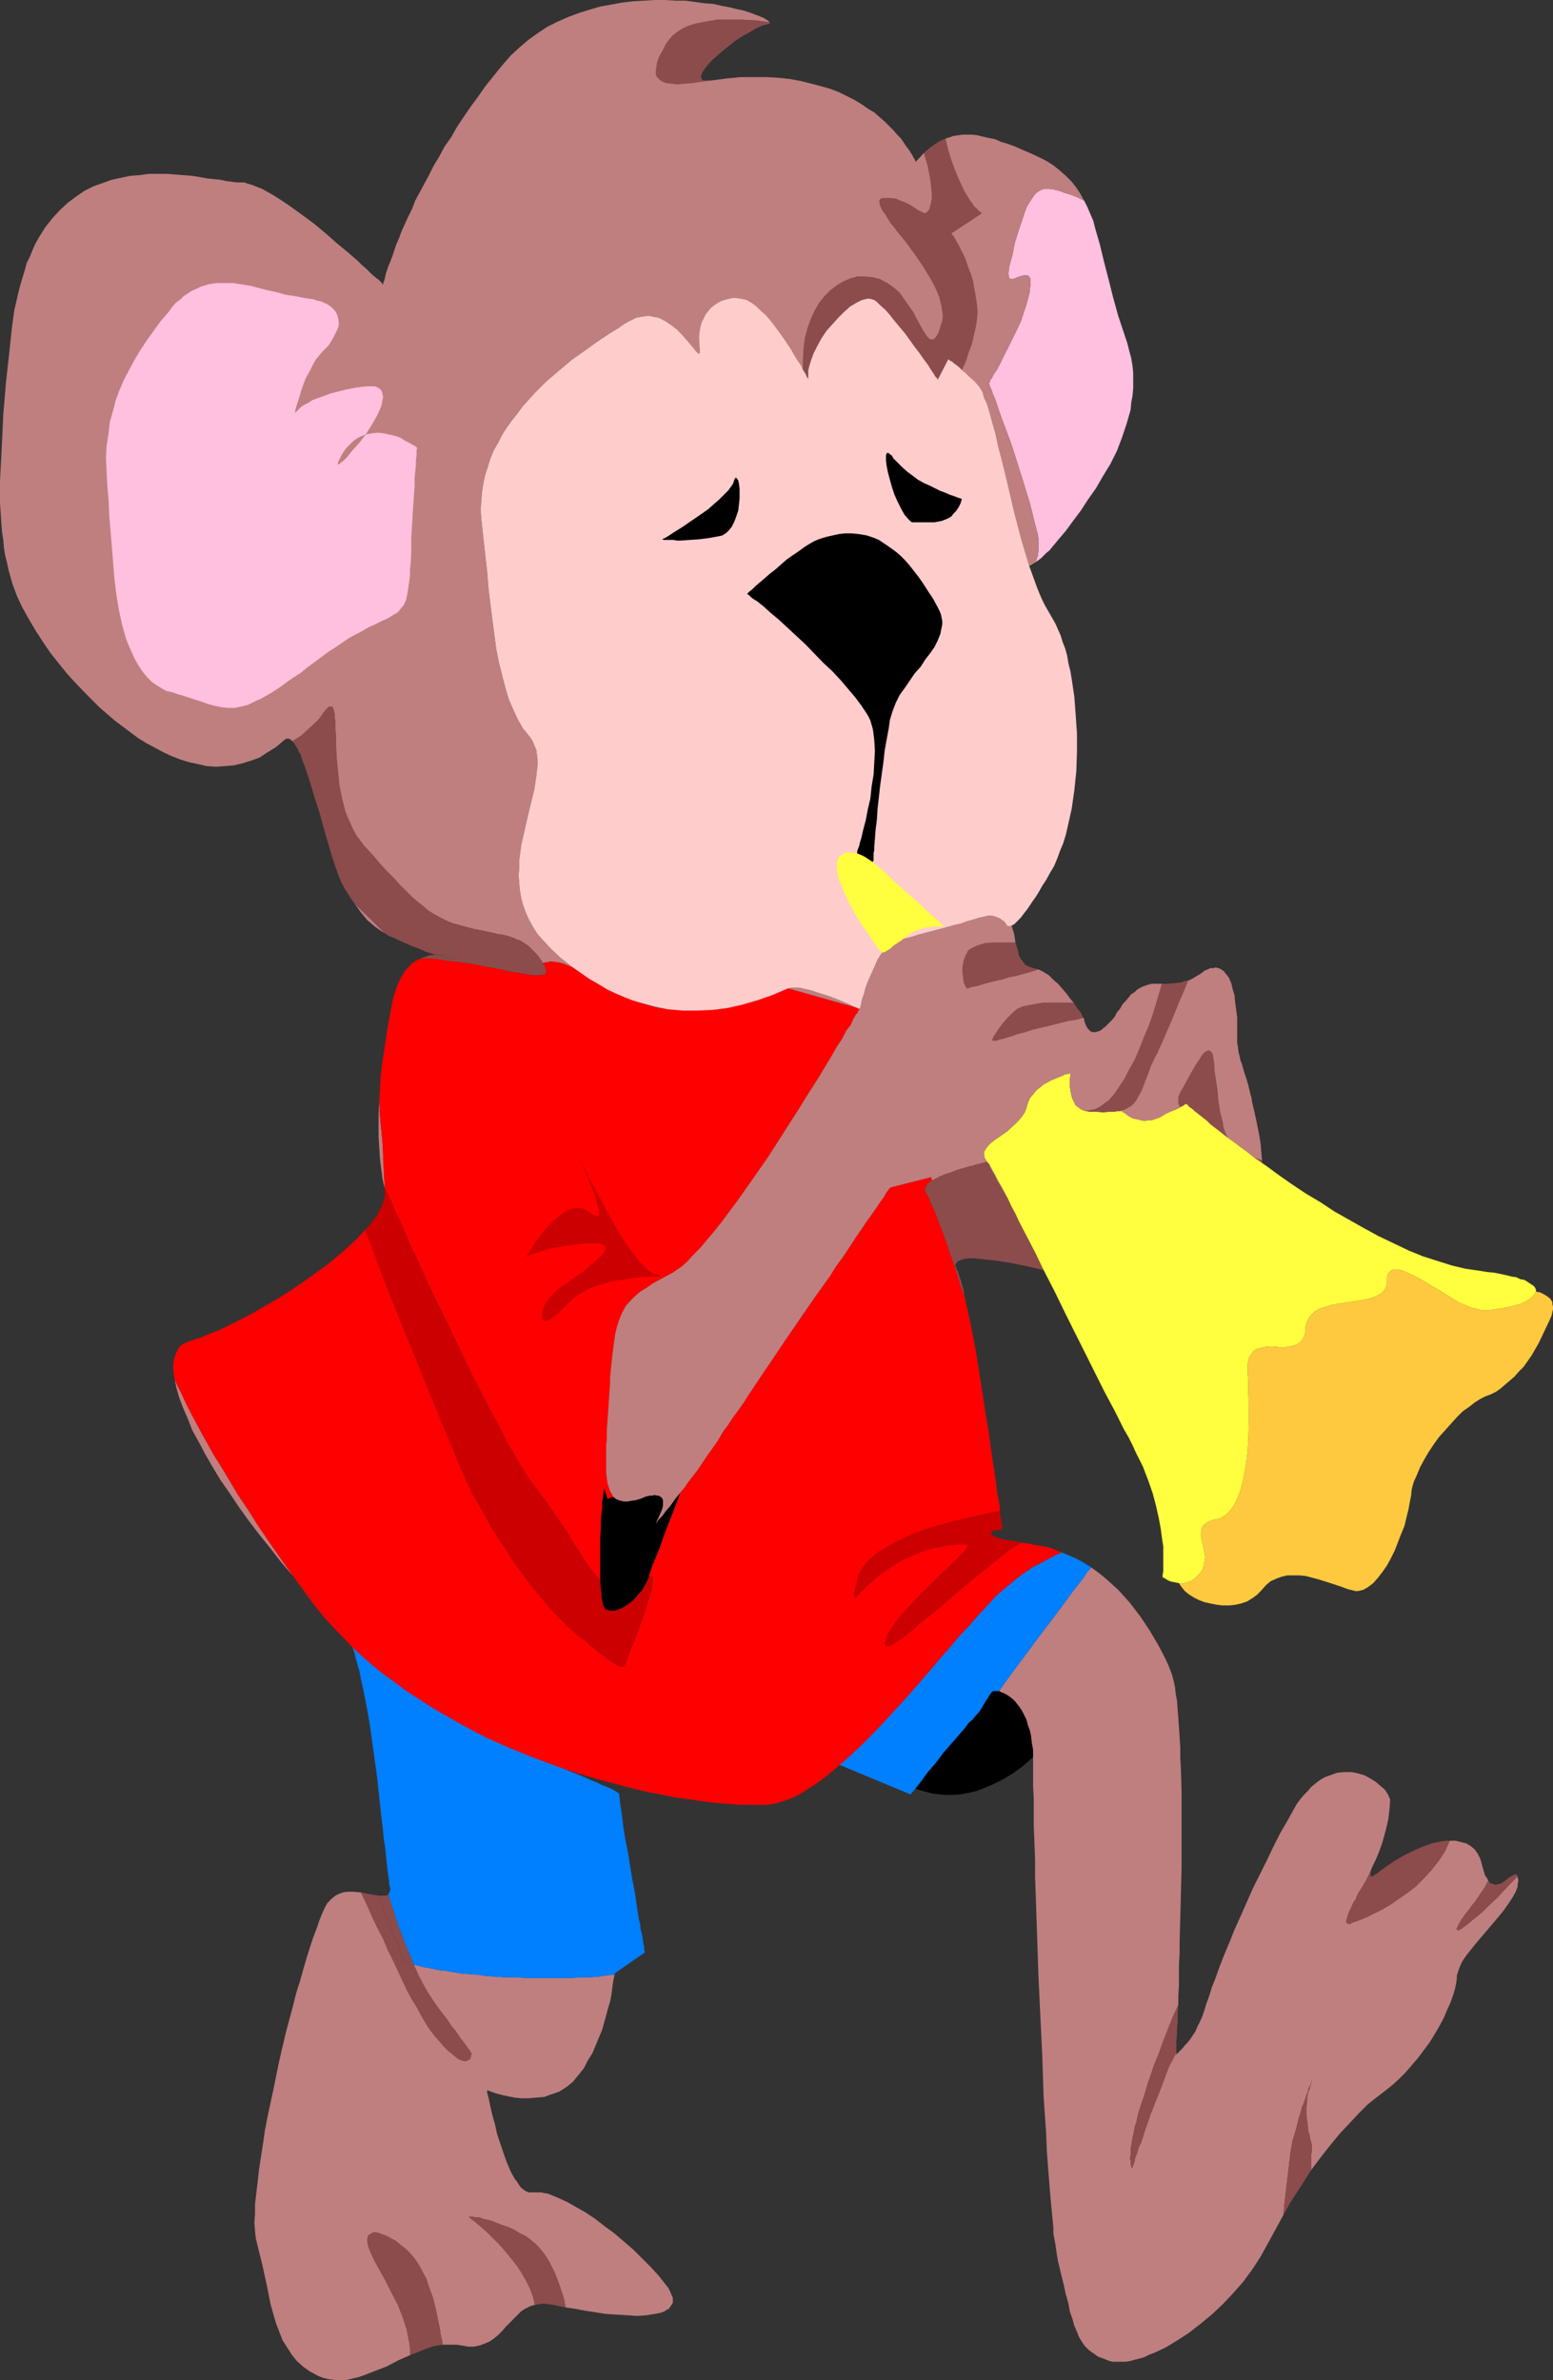 <?xml version="1.0" encoding="UTF-8" standalone="no"?>
<svg
   version="1.0"
   width="101.558mm"
   height="155.668mm"
   id="svg49"
   sodipodi:docname="Horn Player - Mouse.wmf"
   xmlns:inkscape="http://www.inkscape.org/namespaces/inkscape"
   xmlns:sodipodi="http://sodipodi.sourceforge.net/DTD/sodipodi-0.dtd"
   xmlns="http://www.w3.org/2000/svg"
   xmlns:svg="http://www.w3.org/2000/svg">
  <rect width="100%" height="100%" fill="#333333" stroke="none"/>
  <sodipodi:namedview
     id="namedview49"
     pagecolor="#ffffff"
     bordercolor="#000000"
     borderopacity="0.25"
     inkscape:showpageshadow="2"
     inkscape:pageopacity="0.0"
     inkscape:pagecheckerboard="0"
     inkscape:deskcolor="#d1d1d1"
     inkscape:document-units="mm" />
  <defs
     id="defs1">
    <pattern
       id="WMFhbasepattern"
       patternUnits="userSpaceOnUse"
       width="6"
       height="6"
       x="0"
       y="0" />
  </defs>
  <path
     style="fill:#bf7f7f;fill-opacity:1;fill-rule:evenodd;stroke:none"
     d="m 95.193,230.752 -7.596,-7.433 1.616,2.262 1.616,1.939 0.97,0.808 0.97,0.808 1.131,0.808 z"
     id="path1" />
  <path
     style="fill:#8c4c4c;fill-opacity:1;fill-rule:evenodd;stroke:none"
     d="m 164.527,10.988 -0.808,1.616 -0.808,1.454 -0.485,1.293 -0.162,1.131 -0.162,0.97 v 0.97 l 0.323,0.646 0.646,0.646 0.646,0.485 0.97,0.323 1.293,0.162 1.455,0.162 1.778,-0.162 1.939,-0.162 2.263,-0.323 2.586,-0.323 h -0.162 -0.808 -0.646 -0.485 l -0.323,-0.162 -0.162,-0.323 -0.162,-0.162 V 18.745 l 0.162,-0.323 0.162,-0.485 0.323,-0.485 0.323,-0.485 0.485,-0.646 0.97,-1.131 1.455,-1.293 1.455,-1.293 1.616,-1.293 1.616,-1.293 1.778,-1.131 1.778,-0.97 1.616,-0.97 1.455,-0.646 1.293,-0.323 h 0.323 l 0.162,-0.162 V 5.656 5.494 l -3.556,-0.485 -3.717,-0.162 h -3.879 -1.778 l -1.939,0.323 -3.394,0.646 -1.616,0.485 -1.455,0.646 -1.293,0.808 -1.293,0.97 -0.97,1.131 z"
     id="path2" />
  <path
     style="fill:#8c4c4c;fill-opacity:1;fill-rule:evenodd;stroke:none"
     d="m 134.143,238.024 -0.808,-1.293 -0.97,-1.131 -0.97,-0.97 -0.808,-0.808 -0.97,-0.646 -0.97,-0.646 -0.97,-0.323 -1.131,-0.485 -0.97,-0.323 -1.293,-0.323 -1.131,-0.162 -1.455,-0.323 -1.455,-0.323 -1.455,-0.323 -1.778,-0.323 -1.778,-0.485 -1.778,-0.485 -1.778,-0.485 -1.455,-0.646 -1.616,-0.808 -1.455,-0.808 -1.293,-0.808 -1.293,-1.131 -1.455,-1.131 -1.293,-1.131 -1.455,-1.454 -1.455,-1.454 -1.455,-1.616 -1.778,-1.778 -1.778,-1.939 -1.778,-2.101 -2.101,-2.262 -0.97,-1.293 -0.97,-1.293 -0.808,-1.454 -0.646,-1.454 -0.646,-1.454 -0.646,-1.616 -0.808,-3.232 -0.646,-3.232 -0.323,-3.232 -0.323,-3.232 -0.162,-2.909 v -2.909 l -0.162,-1.293 v -1.131 -0.97 l -0.162,-0.97 v -0.808 l -0.162,-0.808 -0.162,-0.485 -0.162,-0.485 -0.323,-0.162 h -0.323 -0.323 l -0.323,0.323 -0.485,0.485 -0.646,0.808 -0.646,0.97 -0.808,0.97 -1.939,1.778 -1.939,1.778 -2.263,1.454 0.485,0.485 0.323,0.646 0.485,0.646 0.323,0.808 0.485,0.808 0.323,1.131 0.808,2.101 0.808,2.424 0.808,2.585 0.808,2.747 0.97,2.909 1.616,5.817 0.808,2.747 0.808,2.747 0.808,2.424 0.808,2.262 0.808,1.939 0.485,0.808 0.323,0.646 0.646,0.97 0.485,0.808 1.131,1.616 7.596,7.433 0.97,0.646 1.293,0.485 1.293,0.646 1.455,0.646 1.455,0.646 1.778,0.646 1.778,0.808 2.101,0.646 h 0.162 l 0.162,0.162 h -0.808 l -0.97,0.162 -0.808,0.323 -0.97,0.323 3.394,0.162 3.232,0.485 3.232,0.323 3.071,0.485 3.071,0.646 2.748,0.485 2.424,0.485 1.293,0.323 1.131,0.162 2.101,0.323 0.808,0.162 0.97,0.162 h 0.646 1.293 l 0.646,-0.162 h 0.323 l 0.323,-0.162 0.162,-0.323 v -0.323 -0.485 l -0.162,-0.323 -0.162,-0.646 z m -26.505,-1.939 h 1.616 0.808 l 0.646,0.162 0.485,0.162 0.485,0.162 0.323,0.162 0.323,0.162 v 0.162 l -0.323,0.162 -0.485,-0.162 h -0.646 l -0.808,-0.323 -1.131,-0.323 z"
     id="path3" />
  <path
     style="fill:#8c4c4c;fill-opacity:1;fill-rule:evenodd;stroke:none"
     d="m 107.637,236.085 1.293,0.323 1.131,0.323 0.808,0.323 h 0.646 l 0.485,0.162 0.323,-0.162 v 0 -0.162 l -0.323,-0.162 -0.323,-0.162 -0.485,-0.162 -0.485,-0.162 -0.646,-0.162 h -0.808 z"
     id="path4" />
  <path
     style="fill:#8c4c4c;fill-opacity:1;fill-rule:evenodd;stroke:none"
     d="m 239.032,235.6 -0.485,0.808 -0.323,0.97 -0.162,0.808 -0.162,0.808 v 1.616 l 0.162,1.131 0.162,1.131 0.323,0.808 0.162,0.323 0.162,0.162 0.162,0.162 v 0 0 h 0.323 l 0.323,-0.162 0.485,-0.162 0.808,-0.162 0.808,-0.162 0.97,-0.323 1.131,-0.323 1.293,-0.323 1.293,-0.323 1.455,-0.323 1.455,-0.485 1.778,-0.323 1.778,-0.485 1.778,-0.485 1.939,-0.646 -1.293,-0.323 -0.97,-0.323 -0.97,-0.485 -0.485,-0.646 -0.646,-0.808 -0.485,-0.97 -0.162,-0.97 -0.646,-2.101 h -1.939 -1.939 -1.939 l -1.778,0.162 -1.616,0.485 -1.131,0.485 -0.646,0.323 -0.485,0.323 -0.323,0.323 z"
     id="path5" />
  <path
     style="fill:#8c4c4c;fill-opacity:1;fill-rule:evenodd;stroke:none"
     d="m 251.477,249.335 -1.293,1.131 -1.131,1.131 -1.131,1.293 -0.97,1.293 -0.646,0.97 -0.646,0.97 -0.162,0.323 -0.162,0.323 v 0.162 0 l -0.162,0.162 0.162,0.162 h 0.162 0.323 0.485 l 0.485,-0.162 0.485,-0.162 0.808,-0.162 0.97,-0.323 1.131,-0.323 1.293,-0.485 1.939,-0.485 1.939,-0.646 4.202,-0.97 4.364,-1.131 2.101,-0.323 1.778,-0.485 -0.162,-0.162 -0.162,-0.323 -0.162,-0.485 -0.323,-0.485 -0.808,-0.97 -0.808,-1.293 h -1.778 -1.939 -3.879 l -1.939,0.323 -1.778,0.323 -1.455,0.323 -0.646,0.323 z"
     id="path6" />
  <path
     style="fill:#bf7f7f;fill-opacity:1;fill-rule:evenodd;stroke:none"
     d="m 95.031,293.611 v -1.454 l -0.162,-1.778 v -1.131 l -0.162,-2.424 v -1.454 l -0.162,-2.909 -0.323,-3.232 -0.323,-3.393 -0.162,-3.555 -0.162,3.07 v 2.909 2.747 l 0.162,2.747 0.162,2.585 0.323,2.585 0.323,2.424 z"
     id="path7" />
  <path
     style="fill:#bf7f7f;fill-opacity:1;fill-rule:evenodd;stroke:none"
     d="m 72.405,389.596 -3.071,-4.363 -2.909,-4.201 -2.747,-4.04 -2.424,-3.878 -2.424,-3.555 -2.101,-3.555 -1.939,-3.232 -1.939,-3.07 -1.616,-2.909 -1.616,-2.909 -1.293,-2.424 -1.293,-2.424 -1.131,-2.262 -0.97,-2.101 -0.97,-1.939 -0.808,-1.778 0.485,2.262 0.646,2.262 0.97,2.585 1.131,2.585 1.131,2.909 1.616,2.909 1.616,3.07 1.778,3.07 1.939,3.232 2.263,3.232 2.263,3.393 2.424,3.393 2.586,3.393 2.747,3.393 2.747,3.555 z"
     id="path8" />
  <path
     style="fill:#ff0000;fill-opacity:1;fill-rule:evenodd;stroke:none"
     d="m 72.405,389.596 2.586,3.555 2.747,3.717 2.909,3.555 3.232,3.393 3.232,3.393 -0.485,-1.293 -0.646,-1.131 -0.485,-0.808 -0.485,-0.646 -6.465,-6.787 -3.232,-3.393 z"
     id="path9" />
  <path
     style="fill:#000000;fill-opacity:1;fill-rule:evenodd;stroke:none"
     d="m 246.952,418.036 h -0.646 -0.323 -0.485 l -0.323,0.162 -0.485,0.646 -0.485,0.808 -0.646,0.97 -0.646,1.131 -0.808,1.293 -1.131,1.293 -0.646,0.808 -0.97,0.808 -0.808,1.131 -0.97,1.131 -2.101,2.424 -2.263,2.585 -1.939,2.585 -2.101,2.424 -0.808,1.131 -0.808,1.131 -0.646,0.808 -0.646,0.808 0.808,0.323 1.131,0.323 1.131,0.323 1.293,0.323 1.455,0.162 1.616,0.162 h 1.778 l 1.778,-0.162 1.939,-0.323 2.101,-0.485 2.101,-0.808 2.263,-0.97 2.263,-1.131 2.424,-1.454 2.424,-1.778 1.293,-1.131 1.293,-1.131 v -1.778 l -0.323,-1.778 -0.162,-1.616 -0.323,-1.454 -0.485,-1.293 -0.323,-1.293 -0.646,-1.293 -0.485,-0.97 -0.646,-0.97 -0.646,-0.808 -0.646,-0.808 -0.808,-0.646 -0.646,-0.485 -0.808,-0.485 -0.808,-0.323 z"
     id="path10" />
  <path
     style="fill:#007fff;fill-opacity:1;fill-rule:evenodd;stroke:none"
     d="m 246.952,418.036 3.232,-4.525 3.394,-4.525 3.232,-4.363 3.071,-4.04 1.455,-1.939 1.455,-1.939 1.293,-1.778 1.293,-1.778 1.293,-1.616 1.131,-1.454 0.97,-1.454 0.97,-1.131 -1.778,-1.131 -1.778,-0.97 -1.778,-0.808 -1.939,-0.808 -1.616,0.646 -1.778,0.97 -1.778,0.97 -1.939,0.97 -1.939,1.293 -1.778,1.293 -1.939,1.616 -1.939,1.616 -0.97,0.808 -0.97,0.97 -1.939,2.101 -2.101,2.262 -2.263,2.585 -2.424,2.585 -2.424,2.909 -2.586,2.909 -2.586,3.07 -5.333,6.14 -5.495,5.979 -2.748,2.909 -2.909,2.909 -2.748,2.585 -2.748,2.424 17.455,7.272 h 0.162 l 0.162,-0.323 0.485,-0.485 0.485,-0.646 0.646,-0.808 0.646,-0.808 0.808,-1.131 0.808,-1.131 2.101,-2.424 1.939,-2.585 2.263,-2.585 2.101,-2.424 0.97,-1.131 0.808,-1.131 0.97,-0.808 0.646,-0.808 1.131,-1.293 0.808,-1.293 0.646,-1.131 0.646,-0.97 0.485,-0.808 0.485,-0.646 0.323,-0.162 h 0.485 0.323 z"
     id="path11" />
  <path
     style="fill:#bf7f7f;fill-opacity:1;fill-rule:evenodd;stroke:none"
     d="m 375.114,463.767 -3.394,3.555 -1.616,1.778 -1.778,1.616 -1.616,1.616 -1.455,1.293 -1.455,1.131 -1.131,0.97 -0.646,0.485 -0.485,0.323 -0.323,0.323 -0.485,0.162 -0.162,0.162 h -0.323 v 0 l -0.162,-0.162 v -0.323 l 0.162,-0.323 0.162,-0.485 0.323,-0.485 0.323,-0.646 0.485,-0.646 0.646,-0.97 0.808,-0.97 0.808,-1.131 0.808,-0.97 0.646,-0.97 0.646,-0.97 1.131,-1.616 0.808,-1.616 -0.323,-0.646 -0.485,-0.646 -0.323,-1.131 -0.323,-1.131 -0.485,-1.778 -0.646,-1.293 -0.808,-1.131 -0.97,-0.808 -1.131,-0.646 -1.293,-0.323 -1.293,-0.323 h -1.455 l -1.131,2.585 -1.616,2.424 -1.778,2.262 -1.939,2.101 -1.939,1.939 -2.101,1.616 -2.101,1.454 -2.101,1.454 -1.939,1.131 -1.939,0.97 -1.616,0.808 -1.455,0.646 -1.293,0.485 -0.485,0.162 -0.485,0.162 -0.323,0.162 -0.162,0.162 h -0.323 v 0 h -0.162 -0.162 -0.162 l -0.162,-0.162 -0.162,-0.162 v -0.485 l 0.162,-0.485 0.162,-0.646 0.323,-0.97 0.485,-0.97 0.646,-1.454 0.485,-0.646 0.323,-0.808 0.485,-0.97 0.646,-0.97 0.646,-1.131 0.646,-1.131 0.97,-1.939 0.162,-0.485 0.323,-0.808 0.323,-0.646 0.485,-0.97 0.808,-1.939 0.808,-2.262 0.808,-2.909 0.646,-2.747 0.323,-2.585 0.162,-2.424 -0.485,-1.131 -0.808,-1.293 -1.131,-0.97 -1.131,-0.97 -1.293,-0.808 -1.455,-0.808 -1.616,-0.485 -1.616,-0.323 h -1.778 l -1.778,0.162 -1.778,0.646 -0.97,0.323 -0.97,0.485 -0.97,0.646 -0.808,0.646 -0.97,0.808 -0.808,0.97 -0.97,0.97 -0.808,0.97 -0.97,1.293 -0.808,1.454 -1.616,2.909 -1.778,3.07 -1.616,3.232 -1.616,3.393 -3.394,6.787 -3.071,6.948 -1.455,3.232 -1.293,3.232 -1.293,3.07 -1.131,2.909 -0.97,2.747 -0.97,2.424 -0.323,1.131 -0.323,0.97 -0.323,0.97 -0.323,0.808 -0.485,1.616 -0.485,1.454 -0.646,1.454 -0.646,1.293 -0.485,1.131 -0.646,0.97 -0.646,0.97 -0.646,0.808 -0.646,0.646 -0.485,0.646 -0.485,0.485 -0.485,0.485 -0.323,0.323 -0.162,0.162 -0.162,0.162 -0.162,0.162 v -0.162 l 0.162,-0.162 v -0.485 l -0.808,1.778 -0.97,1.778 -0.808,2.101 -0.808,2.262 -1.616,4.04 -1.455,3.717 -0.646,1.939 -0.646,1.778 -0.485,1.616 -0.485,1.454 -0.646,1.293 -0.323,1.293 -0.485,1.131 -0.162,0.97 -0.323,0.808 -0.162,0.485 -0.162,0.323 v 0.162 -0.162 l -0.162,-0.162 v -0.323 l -0.162,-0.646 v -0.808 l -0.162,-0.485 0.162,-0.646 v -0.646 -0.808 l 0.162,-0.97 0.162,-0.97 0.162,-1.131 0.323,-1.131 0.162,-1.293 0.485,-1.454 0.323,-1.616 0.485,-1.616 0.646,-1.939 0.646,-1.939 0.646,-2.262 0.808,-2.262 0.808,-2.424 1.131,-2.747 0.97,-2.747 1.131,-2.909 1.293,-3.232 1.455,-3.232 v -2.262 l 0.162,-2.424 v -2.585 -2.747 l 0.162,-2.747 v -2.747 l 0.162,-5.979 0.162,-6.14 0.162,-6.302 v -6.14 -6.302 -6.14 l -0.162,-5.656 -0.162,-2.909 v -2.585 l -0.162,-2.585 -0.162,-2.424 -0.162,-2.262 -0.162,-2.101 -0.162,-2.101 -0.323,-1.778 -0.162,-1.616 -0.323,-1.454 -0.323,-1.293 -0.323,-0.97 -0.646,-1.616 -0.808,-1.778 -1.778,-3.393 -2.101,-3.555 -2.263,-3.393 -2.586,-3.393 -1.455,-1.616 -1.455,-1.616 -1.616,-1.454 -1.616,-1.454 -1.616,-1.293 -1.778,-1.293 -0.97,1.131 -0.97,1.454 -1.131,1.454 -1.293,1.616 -1.293,1.778 -1.293,1.778 -1.455,1.939 -1.455,1.939 -3.071,4.04 -3.232,4.363 -3.394,4.525 -3.232,4.525 0.646,0.323 0.808,0.323 0.808,0.485 0.646,0.485 0.808,0.646 0.646,0.808 0.646,0.808 0.646,0.97 0.485,0.97 0.646,1.293 0.323,1.293 0.485,1.293 0.323,1.454 0.162,1.616 0.323,1.778 v 1.778 0.323 3.07 1.131 2.747 l 0.162,2.909 v 3.393 3.555 l 0.162,4.04 0.162,4.04 v 4.363 l 0.162,4.525 0.162,4.848 0.162,4.686 0.323,10.019 0.485,10.18 0.485,10.019 0.162,5.009 0.162,5.009 0.323,4.686 0.323,4.686 0.162,4.363 0.323,4.201 0.323,4.04 0.323,3.878 0.323,3.393 0.323,3.232 v 1.454 l 0.485,2.585 0.162,1.131 0.162,1.131 0.162,0.97 0.162,0.97 0.162,0.646 0.646,2.747 0.646,2.585 0.485,2.262 0.646,2.262 0.323,1.939 0.646,1.778 0.485,1.778 0.646,1.454 0.485,1.293 0.808,1.293 0.646,0.97 0.97,0.97 1.131,0.808 1.131,0.808 1.293,0.485 1.616,0.646 0.808,0.162 h 0.97 0.97 1.131 l 1.131,-0.162 1.131,-0.323 1.293,-0.323 1.131,-0.323 1.293,-0.646 1.293,-0.485 2.748,-1.293 2.909,-1.778 2.748,-1.778 2.909,-2.262 2.747,-2.262 2.748,-2.585 2.586,-2.747 2.424,-2.747 2.263,-3.07 2.101,-3.232 1.778,-3.232 1.939,-3.555 1.939,-3.555 0.162,-2.424 0.323,-2.585 0.646,-5.494 0.323,-2.747 0.323,-2.585 0.485,-2.585 0.646,-2.101 0.485,-1.778 0.323,-1.454 0.485,-1.454 0.323,-1.293 0.485,-1.131 0.323,-0.97 0.323,-0.97 0.323,-0.808 0.162,-0.808 0.323,-0.485 0.162,-0.485 0.162,-0.323 0.162,-0.485 v -0.162 h 0.162 v -0.162 0.162 l -0.162,0.162 -0.162,0.162 v 0.485 l -0.162,0.485 -0.162,0.646 -0.323,0.646 -0.162,0.808 -0.162,0.808 v 0.97 l -0.162,1.131 v 1.131 1.131 l 0.162,1.293 0.162,1.293 0.162,1.454 0.323,0.97 0.162,0.97 0.162,0.646 0.162,0.485 v 0.323 0.808 0.485 0.485 l -0.162,0.485 v 0.646 0.808 1.131 1.293 l 2.424,-3.232 2.424,-3.07 2.263,-2.747 2.424,-2.585 2.263,-2.424 2.263,-2.262 2.263,-1.778 2.101,-1.616 1.616,-1.293 1.616,-1.454 1.616,-1.616 3.071,-3.555 1.455,-1.939 1.455,-1.939 1.293,-2.101 1.131,-1.939 1.131,-2.101 0.808,-1.939 0.808,-1.778 0.646,-1.778 0.485,-1.616 0.323,-1.454 0.162,-1.293 v -0.646 l 0.162,-0.485 0.485,-1.454 0.646,-1.454 0.97,-1.454 1.293,-1.616 1.293,-1.616 5.495,-6.464 1.293,-1.616 1.131,-1.616 0.97,-1.454 0.808,-1.454 0.485,-1.293 v -0.646 l 0.162,-0.646 v -0.485 l -0.162,-0.323 z"
     id="path12" />
  <path
     style="fill:#bf7f7f;fill-opacity:1;fill-rule:evenodd;stroke:none"
     d="m 131.718,541.977 h -0.646 -0.485 l -0.646,-0.323 -0.485,-0.323 -0.646,-0.485 -0.485,-0.646 -0.485,-0.808 -0.646,-0.808 -0.97,-1.778 -0.97,-2.262 -0.808,-2.262 -0.808,-2.424 -0.808,-2.424 -0.485,-2.262 -0.646,-2.262 -0.485,-2.101 -0.162,-0.808 -0.162,-0.808 -0.162,-0.646 -0.162,-0.646 -0.162,-0.485 v -0.323 -0.323 0 0 h 0.162 l 0.485,0.162 0.808,0.323 0.97,0.323 1.293,0.323 1.455,0.323 1.616,0.323 1.616,0.162 h 1.778 l 1.939,-0.162 1.939,-0.162 1.778,-0.646 1.939,-0.646 1.778,-1.131 0.808,-0.646 0.808,-0.646 0.646,-0.808 0.808,-0.97 1.293,-1.616 0.97,-1.939 1.131,-1.778 0.808,-1.939 0.808,-1.939 0.808,-1.939 0.485,-1.778 0.485,-1.778 0.485,-1.778 0.485,-1.616 0.323,-1.616 0.162,-1.293 0.162,-1.293 0.162,-0.97 0.162,-0.808 0.162,-0.646 -2.101,0.162 -1.939,0.323 -2.263,0.162 h -2.263 l -2.424,0.162 h -2.586 -2.586 -2.909 -2.586 l -2.586,-0.162 h -2.586 l -2.424,-0.162 -2.424,-0.162 -2.101,-0.323 -2.263,-0.162 -1.939,-0.162 -1.939,-0.323 -1.778,-0.323 -1.778,-0.162 -1.455,-0.323 -1.455,-0.323 -1.293,-0.162 -0.97,-0.323 -0.97,-0.162 1.131,2.585 1.293,2.424 1.293,2.262 1.293,1.939 1.131,1.616 1.131,1.454 1.131,1.454 0.808,1.293 0.97,1.131 0.646,0.97 0.646,0.97 0.646,0.808 0.485,0.646 0.485,0.646 0.323,0.485 0.323,0.323 0.162,0.485 0.162,0.162 h 0.162 v 0.162 0.162 l -0.162,0.646 -0.162,0.646 -0.323,0.162 -0.323,0.162 -0.323,0.162 h -0.485 l -0.646,-0.162 -0.808,-0.323 -0.808,-0.646 -0.97,-0.808 -0.646,-0.485 -0.646,-0.646 -0.646,-0.646 -0.646,-0.808 -1.293,-1.454 -1.293,-1.616 -1.131,-1.778 -1.131,-1.939 -1.131,-2.101 -1.293,-2.101 -1.131,-2.101 -1.131,-2.424 -1.131,-2.424 -1.131,-2.424 -1.293,-2.585 -1.131,-2.747 -1.455,-2.747 -1.293,-2.747 -1.293,-2.909 -1.455,-3.07 -2.263,-0.162 h -0.97 l -1.131,0.162 -0.97,0.323 -0.97,0.485 -0.808,0.646 -0.808,0.808 -0.323,0.323 -0.323,0.485 -0.485,0.97 -0.646,1.454 -0.646,1.616 -0.646,1.939 -0.808,2.101 -0.808,2.424 -0.808,2.585 -0.808,2.747 -0.808,2.909 -0.97,3.07 -0.808,3.232 -1.778,6.625 -1.616,6.948 -1.455,7.11 -1.455,6.787 -0.646,3.393 -0.485,3.393 -0.485,3.07 -0.485,3.232 -0.323,2.909 -0.323,2.747 -0.323,2.747 v 2.424 l -0.162,2.101 0.162,2.101 0.162,1.616 0.323,1.454 1.293,5.171 1.131,5.171 0.97,4.848 0.646,2.262 0.646,2.262 0.808,2.101 0.808,2.101 1.131,1.778 1.131,1.778 1.293,1.616 1.616,1.454 1.616,1.131 2.101,1.131 1.293,0.485 1.455,0.323 1.293,0.162 h 1.455 1.455 l 1.293,-0.323 1.455,-0.323 1.455,-0.485 2.909,-1.131 2.909,-1.131 2.747,-1.454 2.909,-1.293 v -1.616 l -0.162,-1.454 -0.323,-1.616 -0.323,-1.616 -0.97,-3.07 -1.293,-3.232 -1.616,-3.07 -1.455,-2.909 -1.616,-2.909 -0.808,-1.454 -0.646,-1.293 -0.646,-1.454 -0.485,-1.293 -0.162,-0.97 v -0.97 l 0.162,-0.646 0.485,-0.323 0.485,-0.323 0.646,-0.162 0.97,0.162 0.808,0.323 0.97,0.323 1.131,0.646 1.293,0.646 1.131,0.97 1.293,0.97 1.293,1.293 0.808,0.97 0.808,1.131 0.808,1.293 0.646,1.293 0.808,1.454 0.485,1.616 1.131,3.07 0.808,3.232 0.646,3.232 0.323,1.454 0.162,1.293 0.323,1.293 0.162,1.131 h 1.131 1.131 1.131 l 1.131,0.162 0.97,0.162 0.808,0.162 h 1.455 l 1.455,-0.323 1.293,-0.485 1.131,-0.485 1.131,-0.808 0.97,-0.808 0.97,-0.97 0.808,-0.97 0.97,-0.97 1.939,-1.939 0.97,-0.97 0.97,-0.646 1.293,-0.646 1.131,-0.323 -0.485,-2.101 -0.808,-2.101 -0.97,-1.939 -1.131,-1.939 -1.293,-1.939 -1.455,-1.778 -1.455,-1.778 -1.455,-1.616 -1.455,-1.454 -1.293,-1.293 -1.293,-1.131 -1.131,-0.97 -0.97,-0.808 -0.646,-0.485 -0.323,-0.323 -0.162,-0.162 h -0.162 v 0 h 0.162 0.323 0.485 l 0.646,0.162 h 0.646 l 0.808,0.162 0.808,0.323 0.97,0.162 1.131,0.323 1.131,0.485 1.293,0.485 1.455,0.485 1.455,0.646 1.293,0.808 1.616,0.808 1.131,0.808 1.131,0.97 0.97,0.97 0.97,1.131 0.808,1.131 0.808,1.293 1.293,2.585 0.97,2.424 0.808,2.424 0.323,0.97 0.323,1.131 0.162,0.97 0.162,0.808 2.263,0.323 2.586,0.485 5.172,0.808 2.748,0.162 2.586,0.162 2.424,0.162 2.101,-0.162 2.101,-0.323 0.808,-0.162 0.808,-0.162 0.808,-0.323 0.485,-0.323 0.646,-0.323 0.323,-0.485 0.323,-0.485 0.323,-0.485 v -0.646 -0.646 l -0.323,-0.646 -0.323,-0.808 -0.485,-0.97 -0.646,-0.808 -1.778,-2.262 -1.939,-2.101 -2.101,-2.101 -2.101,-2.101 -2.424,-2.101 -2.263,-1.939 -2.424,-1.778 -2.263,-1.778 -2.424,-1.616 -2.263,-1.293 -2.263,-1.293 -2.101,-0.97 -1.939,-0.808 -0.808,-0.323 -0.97,-0.162 -0.808,-0.162 h -0.646 -0.646 z"
     id="path13" />
  <path
     style="fill:#007fff;fill-opacity:1;fill-rule:evenodd;stroke:none"
     d="m 132.85,488.975 h 2.909 2.586 2.586 l 2.424,-0.162 h 2.263 l 2.263,-0.162 1.939,-0.323 2.101,-0.162 v -0.323 l 7.434,-5.171 v -0.162 -0.162 l -0.162,-0.485 v -0.646 l -0.162,-0.808 -0.162,-0.97 -0.162,-1.131 -0.323,-1.131 -0.162,-1.454 -0.323,-1.293 -0.485,-3.07 -0.485,-3.393 -0.646,-3.393 -1.131,-6.948 -0.646,-3.232 -0.485,-3.07 -0.162,-1.454 -0.162,-1.293 -0.162,-1.131 -0.162,-1.131 -0.162,-0.808 v -0.808 l -0.162,-0.646 v -0.485 -0.162 l -0.485,-0.323 -0.485,-0.323 -0.808,-0.485 -1.131,-0.485 -1.293,-0.485 -1.293,-0.646 -1.616,-0.646 -1.778,-0.808 -1.939,-0.808 -2.101,-0.808 -2.101,-0.97 -2.263,-0.97 -2.424,-0.97 -2.424,-1.131 -2.586,-1.131 -5.333,-2.424 -5.333,-2.747 -5.495,-2.747 -5.495,-3.07 -5.333,-3.393 -2.586,-1.616 -2.586,-1.778 -2.424,-1.778 -2.263,-1.939 -2.263,-1.939 -2.101,-1.778 0.485,1.293 0.323,1.454 0.485,1.616 0.485,1.778 0.323,1.778 0.485,2.101 0.808,4.04 0.808,4.525 0.646,4.525 1.293,9.372 0.485,4.686 0.485,4.363 0.485,4.201 0.162,1.778 0.323,1.939 0.162,1.616 0.162,1.616 0.162,1.454 0.162,1.293 0.162,1.293 0.162,0.97 v 0.808 l 0.162,0.646 0.162,0.646 -0.162,0.646 -0.162,0.323 -0.162,0.323 0.485,1.778 0.646,1.939 0.646,2.101 0.808,2.262 1.778,4.686 1.939,4.686 0.97,0.162 0.97,0.323 1.293,0.162 1.455,0.323 1.455,0.323 1.778,0.162 1.778,0.323 1.939,0.323 1.939,0.162 2.263,0.162 2.101,0.323 2.424,0.162 2.424,0.162 h 2.586 l 2.586,0.162 z"
     id="path14" />
  <path
     style="fill:#8c4c4c;fill-opacity:1;fill-rule:evenodd;stroke:none"
     d="m 338.75,462.635 -0.97,1.939 -0.646,1.131 -0.646,1.131 -0.646,0.97 -0.485,0.97 -0.323,0.808 -0.485,0.646 -0.646,1.454 -0.485,0.97 -0.323,0.97 -0.162,0.646 -0.162,0.485 v 0.485 l 0.162,0.162 0.162,0.162 h 0.162 0.162 0.162 v 0 h 0.323 l 0.162,-0.162 0.323,-0.162 0.485,-0.162 0.485,-0.162 1.293,-0.485 1.455,-0.646 1.616,-0.808 1.939,-0.97 1.939,-1.131 2.101,-1.454 2.101,-1.454 2.101,-1.616 1.939,-1.939 1.939,-2.101 1.778,-2.262 1.616,-2.424 1.131,-2.585 h -0.97 l -1.131,0.162 -2.263,0.485 -2.263,0.808 -2.263,0.97 -2.263,1.131 -2.263,1.293 -1.939,1.293 -1.778,1.293 -0.808,0.646 -0.646,0.323 -0.323,0.323 -0.323,0.162 -0.323,-0.162 v -0.323 -0.323 z"
     id="path15" />
  <path
     style="fill:#8c4c4c;fill-opacity:1;fill-rule:evenodd;stroke:none"
     d="m 375.114,463.767 -0.323,-0.323 -0.162,-0.162 -0.323,0.162 -0.323,0.162 -0.97,0.485 -0.97,0.808 -0.97,0.646 -0.485,0.162 -0.646,0.162 h -0.485 l -0.485,-0.162 -0.646,-0.162 -0.485,-0.646 -0.808,1.616 -1.131,1.616 -0.646,0.97 -0.646,0.97 -0.808,0.97 -0.808,1.131 -0.808,0.97 -0.646,0.97 -0.485,0.646 -0.323,0.646 -0.323,0.485 -0.162,0.485 -0.162,0.323 v 0.323 l 0.162,0.162 v 0 h 0.323 l 0.162,-0.162 0.485,-0.162 0.323,-0.323 0.485,-0.323 0.646,-0.485 1.131,-0.97 1.455,-1.131 1.455,-1.293 1.616,-1.616 1.778,-1.616 1.616,-1.778 z"
     id="path16" />
  <path
     style="fill:#8c4c4c;fill-opacity:1;fill-rule:evenodd;stroke:none"
     d="m 279.76,536.159 v -0.162 l 0.162,-0.323 0.162,-0.485 0.323,-0.808 0.162,-0.97 0.485,-1.131 0.323,-1.293 0.646,-1.293 0.485,-1.454 0.485,-1.616 0.646,-1.778 0.646,-1.939 1.455,-3.717 1.616,-4.04 0.808,-2.262 0.808,-2.101 0.97,-1.778 0.808,-1.778 v -0.646 -1.131 -1.131 l 0.162,-1.293 v -1.616 l 0.162,-1.778 v -1.939 l 0.162,-2.101 -1.455,3.232 -1.293,3.232 -1.131,2.909 -0.97,2.747 -1.131,2.747 -0.808,2.424 -0.808,2.262 -0.646,2.262 -0.646,1.939 -0.646,1.939 -0.485,1.616 -0.323,1.616 -0.485,1.454 -0.162,1.293 -0.323,1.131 -0.162,1.131 -0.162,0.97 -0.162,0.97 v 0.808 0.646 l -0.162,0.646 0.162,0.485 v 0.808 l 0.162,0.646 v 0.323 l 0.162,0.162 z"
     id="path17" />
  <path
     style="fill:#8c4c4c;fill-opacity:1;fill-rule:evenodd;stroke:none"
     d="m 116.526,507.558 v -0.162 h -0.162 l -0.162,-0.162 -0.162,-0.485 -0.323,-0.323 -0.323,-0.485 -0.485,-0.646 -0.485,-0.646 -0.646,-0.808 -0.646,-0.97 -0.646,-0.97 -0.97,-1.131 -0.808,-1.293 -1.131,-1.454 -1.131,-1.454 -1.131,-1.616 -1.293,-1.939 -1.293,-2.262 -1.293,-2.424 -1.131,-2.585 -0.97,-0.162 -0.646,-0.162 -0.485,-0.162 h -0.162 v -0.162 -0.162 l -0.162,-0.485 -0.323,-0.485 -0.323,-0.646 -0.162,-0.808 -0.485,-0.97 -0.323,-0.97 -0.485,-1.131 -0.646,-1.293 -0.485,-1.454 -0.485,-1.454 -0.646,-1.454 -0.646,-1.616 -1.293,-3.555 -0.97,-0.162 -1.131,-0.162 -2.263,-0.485 1.455,3.07 1.293,2.909 1.293,2.747 1.455,2.747 1.131,2.747 1.293,2.585 1.131,2.424 1.131,2.424 1.131,2.424 1.131,2.101 1.293,2.101 1.131,2.101 1.131,1.939 1.131,1.778 1.293,1.616 1.293,1.454 0.646,0.808 0.646,0.646 0.646,0.646 0.646,0.485 0.97,0.808 0.808,0.646 0.808,0.323 0.646,0.162 h 0.485 l 0.323,-0.162 0.323,-0.162 0.323,-0.162 0.162,-0.646 0.162,-0.646 z"
     id="path18" />
  <path
     style="fill:#8c4c4c;fill-opacity:1;fill-rule:evenodd;stroke:none"
     d="m 93.577,468.614 1.293,3.555 0.646,1.616 0.646,1.454 0.485,1.454 0.485,1.454 0.646,1.293 0.485,1.131 0.323,0.97 0.485,0.97 0.162,0.808 0.323,0.646 0.323,0.485 0.162,0.485 v 0.162 0.162 h 0.162 l 0.485,0.162 0.646,0.162 0.97,0.162 -1.939,-4.686 -1.778,-4.686 -0.808,-2.262 -0.646,-2.101 -0.646,-1.939 -0.485,-1.778 -0.485,0.323 h -0.485 z"
     id="path19" />
  <path
     style="fill:#8c4c4c;fill-opacity:1;fill-rule:evenodd;stroke:none"
     d="m 129.94,552.803 -1.616,-0.808 -1.293,-0.808 -1.455,-0.646 -1.455,-0.485 -1.293,-0.485 -1.131,-0.485 -1.131,-0.323 -0.97,-0.162 -0.808,-0.323 -0.808,-0.162 h -0.646 l -0.646,-0.162 h -0.485 -0.323 -0.162 v 0 h 0.162 l 0.162,0.162 0.323,0.323 0.646,0.485 0.97,0.808 1.131,0.97 1.293,1.131 1.293,1.293 1.455,1.454 1.455,1.616 1.455,1.778 1.455,1.778 1.293,1.939 1.131,1.939 0.97,1.939 0.808,2.101 0.485,2.101 1.131,-0.162 0.97,-0.162 1.131,0.162 1.293,0.162 1.455,0.323 1.616,0.323 -0.162,-0.808 -0.162,-0.97 -0.323,-1.131 -0.323,-0.97 -0.808,-2.424 -0.97,-2.424 -1.293,-2.585 -0.808,-1.293 -0.808,-1.131 -0.97,-1.131 -0.97,-0.97 -1.131,-0.97 z"
     id="path20" />
  <path
     style="fill:#8c4c4c;fill-opacity:1;fill-rule:evenodd;stroke:none"
     d="m 92.122,557.974 0.646,1.293 0.808,1.454 1.616,2.909 1.455,2.909 1.616,3.07 1.293,3.232 0.97,3.07 0.323,1.616 0.323,1.616 0.162,1.454 v 1.616 l 2.101,-0.808 1.939,-0.808 1.939,-0.646 2.101,-0.323 -0.162,-1.131 -0.323,-1.293 -0.162,-1.293 -0.323,-1.454 -0.646,-3.232 -0.808,-3.232 -1.131,-3.07 -0.485,-1.616 -0.808,-1.454 -0.646,-1.293 -0.808,-1.293 -0.808,-1.131 -0.808,-0.97 -1.293,-1.293 -1.293,-0.97 -1.131,-0.97 -1.293,-0.646 -1.131,-0.646 -0.97,-0.323 -0.808,-0.323 -0.97,-0.162 -0.646,0.162 -0.485,0.323 -0.485,0.323 -0.162,0.646 v 0.97 l 0.162,0.97 0.485,1.293 z"
     id="path21" />
  <path
     style="fill:#8c4c4c;fill-opacity:1;fill-rule:evenodd;stroke:none"
     d="m 323.397,526.949 -0.162,-1.454 -0.162,-1.293 -0.162,-1.293 v -1.131 -1.131 l 0.162,-1.131 v -0.97 l 0.162,-0.808 0.162,-0.808 0.323,-0.646 0.162,-0.646 0.162,-0.485 v -0.485 l 0.162,-0.162 0.162,-0.162 v -0.162 0.162 h -0.162 v 0.162 l -0.162,0.485 -0.162,0.323 -0.162,0.485 -0.323,0.485 -0.162,0.808 -0.323,0.808 -0.323,0.97 -0.323,0.97 -0.485,1.131 -0.323,1.293 -0.485,1.454 -0.323,1.454 -0.485,1.778 -0.646,2.101 -0.485,2.585 -0.323,2.585 -0.323,2.747 -0.646,5.494 -0.323,2.585 -0.162,2.424 1.616,-2.909 1.778,-2.747 1.778,-2.747 1.616,-2.585 v -1.293 -1.131 -0.808 -0.646 l 0.162,-0.485 v -0.485 -0.485 -0.808 -0.323 l -0.162,-0.485 -0.162,-0.646 -0.162,-0.97 z"
     id="path22" />
  <path
     style="fill:#8c4c4c;fill-opacity:1;fill-rule:evenodd;stroke:none"
     d="m 267.8,274.543 -0.97,-0.323 -0.646,-0.162 -0.485,-0.323 h -0.162 v 0 0 l 0.162,0.162 0.485,0.162 0.646,0.323 z"
     id="path23" />
  <path
     style="fill:#8c4c4c;fill-opacity:1;fill-rule:evenodd;stroke:none"
     d="m 273.942,272.119 -0.97,0.646 -0.808,0.646 -0.808,0.485 -0.808,0.323 -0.808,0.162 -0.646,0.162 h -1.293 l 0.97,0.162 1.131,0.162 2.424,0.323 h 1.131 1.293 l 1.293,-0.323 1.131,-0.323 0.97,-0.323 0.808,-0.485 0.646,-0.323 0.646,-0.646 0.485,-0.646 0.485,-0.808 0.808,-1.454 0.808,-1.939 0.323,-0.97 0.485,-1.131 0.808,-2.262 1.131,-2.424 0.485,-0.808 0.323,-0.808 0.97,-2.101 0.97,-2.262 1.131,-2.585 2.101,-5.171 1.131,-2.585 0.97,-2.424 -0.97,0.162 -0.808,0.323 -1.616,0.162 -1.616,0.162 h -1.455 l -1.616,5.494 -0.808,2.585 -0.808,2.262 -1.293,3.07 -1.131,2.909 -1.131,2.585 -1.293,2.262 -1.131,2.262 -1.293,1.939 -1.293,1.939 z"
     id="path24" />
  <path
     style="fill:#8c4c4c;fill-opacity:1;fill-rule:evenodd;stroke:none"
     d="m 311.922,286.824 -1.455,-0.485 -1.455,-0.646 -1.455,-0.646 -1.455,-0.97 -1.293,-1.131 -0.97,-1.131 -0.808,-1.454 -0.323,-0.808 -0.323,-0.808 -0.162,-1.293 -0.323,-1.293 -0.323,-1.131 -0.162,-1.131 -0.323,-1.939 -0.485,-3.717 -0.162,-1.778 -0.323,-2.101 v -1.131 l -0.162,-1.293 -0.162,-0.485 v -0.485 l -0.162,-0.485 -0.162,-0.323 -0.323,-0.323 -0.485,-0.162 -0.485,0.162 -0.485,0.323 -0.485,0.485 -0.485,0.808 -0.646,0.97 -0.646,0.97 -1.293,2.262 -1.293,2.424 -1.293,2.262 -0.323,0.646 v 0.485 0.485 0.485 l 0.162,0.646 0.323,0.485 0.646,1.293 1.131,1.131 1.131,1.293 1.616,1.293 1.616,1.293 3.556,2.585 3.717,2.585 1.778,1.131 1.778,1.131 1.778,1.131 1.293,1.131 0.162,-1.293 z"
     id="path25" />
  <path
     style="fill:#8c4c4c;fill-opacity:1;fill-rule:evenodd;stroke:none"
     d="m 244.042,287.309 h -0.162 -0.162 -0.323 l -0.323,0.162 v 0 h -0.162 l -0.646,0.162 -0.646,0.162 v 0 l -0.808,0.162 v 0.162 h -0.162 l -0.97,0.162 -0.97,0.323 -2.263,0.646 v 0 l -1.616,0.646 -1.616,0.485 -0.162,0.162 -0.97,0.323 -0.162,0.162 -1.616,0.808 -0.97,0.646 -0.323,0.485 -0.162,0.323 -0.323,0.485 v 0.323 l 0.162,0.323 0.162,0.323 0.162,0.485 0.323,0.485 0.323,0.485 0.162,0.646 0.646,1.454 0.808,1.778 0.646,1.939 0.808,1.939 1.616,4.525 1.455,4.363 0.646,1.939 0.646,2.101 0.485,1.616 0.646,1.454 0.162,0.646 0.323,1.131 v 0.323 l -0.323,-1.454 -0.162,-1.293 -0.323,-1.293 -0.323,-1.131 -0.323,-0.97 -0.323,-0.97 -0.162,-0.646 -0.323,-0.485 -0.162,-0.485 -0.162,-0.323 v -0.323 l 0.162,-0.323 0.162,-0.162 0.162,-0.323 0.646,-0.323 0.97,-0.323 1.131,-0.162 h 1.293 l 1.616,0.162 1.616,0.162 1.778,0.162 1.939,0.323 2.101,0.323 4.04,0.808 4.202,0.97 -2.101,-4.363 -2.101,-4.04 -1.939,-3.717 -0.808,-1.778 -0.97,-1.778 -1.131,-2.262 -1.131,-2.101 -1.131,-1.778 -0.808,-1.778 -0.485,-0.646 -0.323,-0.646 -0.323,-0.485 -0.162,-0.485 -0.162,-0.485 -0.323,-0.162 z"
     id="path26" />
  <path
     style="fill:#bf7f7f;fill-opacity:1;fill-rule:evenodd;stroke:none"
     d="m 286.548,276.321 0.808,-0.485 0.808,-0.485 1.455,-0.646 0.646,-0.323 0.97,-0.485 0.485,-0.162 -0.485,-0.97 v -0.808 -0.808 l 0.323,-0.808 1.293,-2.262 1.293,-2.424 1.293,-2.262 0.646,-0.97 0.646,-0.97 0.485,-0.808 0.485,-0.485 0.485,-0.323 0.485,-0.162 0.485,0.162 0.323,0.323 0.162,0.323 0.162,0.485 v 0.485 l 0.162,0.485 0.162,1.293 v 1.131 l 0.323,2.101 0.485,3.717 0.162,1.778 0.323,1.939 0.162,1.131 0.323,1.131 0.323,1.293 0.162,1.293 0.485,1.293 0.646,1.293 1.616,1.131 1.455,1.131 1.778,1.293 1.616,1.293 1.939,0.646 -0.162,-1.778 -0.162,-2.101 -0.323,-2.101 -0.485,-2.424 -0.323,-1.616 -0.323,-1.454 -0.323,-1.454 -0.323,-1.293 -0.162,-1.131 -0.323,-1.131 -0.485,-2.101 -0.485,-1.616 -0.485,-1.454 -0.323,-1.131 -0.323,-1.131 -0.323,-0.808 -0.162,-0.808 -0.323,-1.293 -0.162,-1.454 -0.162,-0.646 v -0.97 -2.424 -1.454 -1.616 l -0.485,-3.555 -0.162,-1.778 -0.485,-1.616 -0.323,-1.454 -0.646,-1.454 -0.808,-0.97 -0.323,-0.485 -0.485,-0.323 -0.485,-0.323 -0.485,-0.162 -0.646,-0.162 -0.485,0.162 h -0.808 l -0.646,0.323 -0.808,0.323 -0.808,0.646 -0.808,0.485 -0.808,0.485 -0.808,0.485 -0.808,0.323 -0.97,2.424 -1.131,2.585 -2.101,5.171 -1.131,2.585 -0.97,2.262 -0.97,2.101 -0.323,0.808 -0.485,0.808 -1.131,2.424 -0.808,2.262 -0.485,1.131 -0.323,0.97 -0.808,1.939 -0.808,1.454 -0.485,0.808 -0.485,0.646 -0.646,0.646 -0.646,0.323 -0.808,0.485 -0.97,0.323 0.162,0.162 v 0.162 l 0.323,0.162 0.323,0.162 0.808,0.646 1.131,0.646 1.455,0.323 0.646,0.162 0.808,0.162 0.97,-0.162 h 0.808 l 0.97,-0.323 z"
     id="path27" />
  <path
     style="fill:#bf7f7f;fill-opacity:1;fill-rule:evenodd;stroke:none"
     d="m 244.042,287.309 v 0 0.162 l 0.323,0.162 0.162,0.485 0.162,0.485 0.323,0.485 0.323,0.646 0.485,0.646 0.808,1.778 1.131,1.778 1.131,2.101 1.131,2.262 -0.97,-2.101 -0.97,-1.778 -0.97,-1.778 -0.808,-1.454 -0.646,-1.293 -0.646,-1.131 -0.485,-0.97 z"
     id="path28" />
  <path
     style="fill:#ffc93f;fill-opacity:1;fill-rule:evenodd;stroke:none"
     d="m 379.64,319.304 -0.323,0.485 -0.323,0.485 -0.646,0.646 -0.808,0.485 -0.808,0.485 -0.97,0.485 -1.293,0.323 -1.131,0.323 -2.586,0.485 -2.424,0.323 h -1.293 -1.131 l -1.131,-0.323 -0.97,-0.162 -1.455,-0.646 -1.616,-0.646 -1.616,-0.97 -3.394,-2.101 -1.939,-1.131 -1.616,-0.97 -1.616,-0.97 -1.616,-0.808 -1.455,-0.646 -1.293,-0.485 -0.646,-0.162 h -0.485 -0.485 l -0.485,0.162 -0.323,0.162 -0.323,0.323 -0.323,0.323 -0.162,0.485 -0.162,0.646 v 0.646 0.808 l -0.162,0.646 -0.323,0.646 -0.323,0.485 -0.485,0.485 -0.485,0.323 -1.293,0.646 -1.455,0.485 -1.616,0.323 -7.273,1.131 -1.616,0.485 -1.616,0.485 -1.293,0.808 -1.131,1.131 -0.323,0.485 -0.323,0.808 -0.323,0.808 -0.162,0.97 v 0.808 l -0.162,0.808 -0.323,0.646 -0.323,0.485 -0.323,0.485 -0.485,0.323 -0.485,0.323 -0.485,0.162 -1.293,0.323 -1.131,0.162 h -1.455 l -1.293,-0.162 h -1.293 l -1.293,0.162 -1.131,0.323 -0.97,0.323 -0.485,0.485 -0.323,0.485 -0.323,0.485 -0.323,0.485 -0.162,0.808 -0.162,0.808 v 0.97 1.131 l 0.162,2.424 v 2.747 l 0.162,2.747 v 2.747 l -0.162,5.817 -0.162,2.909 -0.323,2.747 -0.485,2.747 -0.485,2.424 -0.646,2.262 -0.808,1.939 -0.485,0.97 -0.485,0.808 -0.485,0.646 -0.646,0.646 -0.646,0.646 -0.646,0.323 -0.646,0.485 -0.808,0.162 -0.808,0.162 -0.646,0.162 -0.485,0.323 -0.485,0.162 -0.808,0.646 -0.485,0.646 -0.162,0.808 v 0.808 0.808 l 0.162,0.97 0.485,1.939 0.323,1.939 -0.162,1.131 -0.162,0.97 -0.323,0.97 -0.646,0.97 -0.646,0.646 -0.646,0.646 -0.646,0.485 -0.808,0.323 -0.485,0.162 -0.646,0.162 h -1.293 l 0.646,0.97 0.808,0.97 0.97,0.808 1.293,0.808 1.293,0.646 1.293,0.485 1.455,0.323 1.616,0.323 1.455,0.162 h 1.616 l 1.455,-0.162 1.455,-0.323 1.455,-0.485 1.293,-0.808 1.131,-0.808 1.131,-1.131 1.131,-1.293 1.131,-0.97 1.455,-0.646 1.293,-0.485 1.455,-0.323 h 1.455 1.455 l 1.616,0.162 3.071,0.808 3.071,0.97 2.909,0.97 1.293,0.485 1.293,0.323 0.646,0.162 h 0.646 l 0.646,-0.162 0.646,-0.162 1.131,-0.646 1.293,-0.97 1.131,-1.293 1.131,-1.454 1.131,-1.616 0.97,-1.778 0.97,-1.939 0.808,-2.101 0.808,-2.101 0.808,-1.939 0.485,-2.101 0.485,-1.939 0.323,-1.778 0.323,-1.616 0.162,-1.616 0.485,-1.778 0.808,-1.778 0.808,-1.939 0.97,-1.778 1.131,-1.939 1.293,-1.939 1.293,-1.778 1.455,-1.616 1.455,-1.616 1.455,-1.616 1.455,-1.454 1.616,-1.131 1.455,-1.131 1.293,-0.808 1.293,-0.646 1.293,-0.485 1.293,-0.646 1.131,-0.808 1.131,-0.97 1.131,-0.97 1.131,-0.97 1.131,-1.293 1.131,-1.131 1.939,-2.747 1.778,-3.07 1.455,-3.07 1.455,-3.07 0.323,-0.808 0.162,-0.808 0.162,-0.646 v -0.646 l -0.162,-0.646 v -0.485 l -0.485,-0.808 -0.808,-0.646 -0.808,-0.485 -0.97,-0.485 z"
     id="path29" />
  <path
     style="fill:#ffff3f;fill-opacity:1;fill-rule:evenodd;stroke:none"
     d="m 296.568,388.95 0.646,-0.97 0.323,-0.97 0.162,-0.97 0.162,-1.131 -0.323,-1.939 -0.485,-1.939 -0.162,-0.97 v -0.808 -0.808 l 0.162,-0.808 0.485,-0.646 0.808,-0.646 0.485,-0.162 0.485,-0.323 0.646,-0.162 0.808,-0.162 0.808,-0.162 0.646,-0.485 0.646,-0.323 0.646,-0.646 0.646,-0.646 0.485,-0.646 0.485,-0.808 0.485,-0.97 0.808,-1.939 0.646,-2.262 0.485,-2.424 0.485,-2.747 0.323,-2.747 0.162,-2.909 0.162,-5.817 v -2.747 l -0.162,-2.747 v -2.747 l -0.162,-2.424 v -1.131 -0.97 l 0.162,-0.808 0.162,-0.808 0.323,-0.485 0.323,-0.485 0.323,-0.485 0.485,-0.485 0.97,-0.323 1.131,-0.323 1.293,-0.162 h 1.293 l 1.293,0.162 h 1.455 l 1.131,-0.162 1.293,-0.323 0.485,-0.162 0.485,-0.323 0.485,-0.323 0.323,-0.485 0.323,-0.485 0.323,-0.646 0.162,-0.808 v -0.808 l 0.162,-0.97 0.323,-0.808 0.323,-0.808 0.323,-0.485 1.131,-1.131 1.293,-0.808 1.616,-0.485 1.616,-0.485 7.273,-1.131 1.616,-0.323 1.455,-0.485 1.293,-0.646 0.485,-0.323 0.485,-0.485 0.323,-0.485 0.323,-0.646 0.162,-0.646 v -0.808 -0.646 l 0.162,-0.646 0.162,-0.485 0.323,-0.323 0.323,-0.323 0.323,-0.162 0.485,-0.162 h 0.485 0.485 l 0.646,0.162 1.293,0.485 1.455,0.646 1.616,0.808 1.616,0.97 1.616,0.97 1.939,1.131 3.394,2.101 1.616,0.97 1.616,0.646 1.455,0.646 0.97,0.162 1.131,0.323 h 1.131 1.293 l 2.424,-0.323 2.586,-0.485 1.131,-0.323 1.293,-0.323 0.97,-0.485 0.808,-0.485 0.808,-0.485 0.646,-0.646 0.323,-0.485 0.323,-0.485 v -0.485 l -0.162,-0.323 -0.162,-0.323 -0.323,-0.323 -0.485,-0.323 -0.485,-0.323 -0.485,-0.323 -0.808,-0.485 -0.97,-0.162 -0.97,-0.485 -1.131,-0.162 -1.293,-0.323 -1.455,-0.323 -1.616,-0.323 -1.778,-0.162 -1.939,-0.323 -3.394,-0.485 -3.394,-0.808 -3.556,-1.131 -3.556,-1.131 -3.556,-1.454 -3.717,-1.778 -3.717,-1.778 -3.556,-1.939 -3.717,-2.101 -3.717,-2.101 -3.394,-2.262 -3.556,-2.101 -3.394,-2.262 -3.232,-2.262 -3.071,-2.262 -3.071,-2.101 -1.616,-1.293 -1.778,-1.293 -1.455,-1.131 -1.616,-1.131 -2.263,-1.778 -2.101,-1.616 -0.808,-0.808 -0.808,-0.646 -0.808,-0.646 -0.808,-0.646 -0.646,-0.485 -0.485,-0.485 -0.485,-0.323 -0.485,-0.323 -0.162,-0.323 -0.323,-0.162 v -0.162 h -0.162 -0.162 l -0.162,0.162 -0.485,0.323 -0.646,0.323 -0.97,0.485 -1.131,0.485 -1.455,0.646 -0.808,0.485 -0.808,0.485 -0.97,0.323 -0.97,0.323 h -0.808 l -0.97,0.162 -0.808,-0.162 -0.646,-0.162 -1.455,-0.323 -1.131,-0.646 -0.808,-0.646 -0.323,-0.162 -0.323,-0.162 v -0.162 l -0.162,-0.162 v 0 l -0.162,0.162 h -0.323 -0.323 l -0.97,0.162 h -1.293 l -1.455,0.162 -1.455,-0.162 h -1.778 l -1.616,-0.323 -0.646,-0.323 -0.646,-0.485 -0.646,-0.485 -0.323,-0.646 -0.323,-0.646 -0.323,-0.808 -0.323,-1.616 -0.162,-1.454 v -1.454 l 0.162,-0.485 v -0.485 -0.162 -0.162 h -0.162 l -0.162,0.162 h -0.485 l -0.646,0.162 -0.646,0.323 -0.808,0.323 -1.939,0.808 -1.778,0.97 -0.97,0.808 -0.808,0.646 -0.808,0.97 -0.808,0.97 -0.485,1.131 -0.323,1.131 -0.485,1.293 -0.646,0.97 -0.808,0.97 -0.97,0.97 -1.939,1.778 -2.101,1.454 -0.97,0.646 -0.97,0.808 -0.646,0.646 -0.485,0.646 -0.485,0.808 v 0.808 l 0.162,0.808 0.323,0.485 0.323,0.485 0.485,0.485 0.485,0.97 0.646,1.131 0.646,1.293 0.808,1.454 0.97,1.778 0.97,1.778 0.97,2.101 0.97,1.778 0.808,1.778 1.939,3.717 2.101,4.04 2.101,4.363 2.748,5.333 2.748,5.656 2.748,5.494 2.748,5.494 2.747,5.494 1.293,2.585 1.293,2.424 1.293,2.424 1.131,2.262 1.131,2.262 1.131,1.939 0.97,1.939 0.808,1.778 1.778,3.555 1.293,3.393 1.131,3.232 0.808,3.07 0.646,2.909 0.485,2.585 0.323,2.424 0.323,2.101 v 1.939 3.07 1.131 l -0.162,0.808 v 0.323 0.323 0 l 0.323,0.162 0.323,0.162 0.485,0.323 0.646,0.323 0.646,0.162 0.808,0.162 0.808,0.162 h 1.293 l 0.646,-0.162 0.485,-0.162 0.808,-0.323 0.646,-0.485 0.646,-0.646 z"
     id="path30" />
  <path
     style="fill:#ff0000;fill-opacity:1;fill-rule:evenodd;stroke:none"
     d="m 148.365,390.566 v -3.232 -3.393 -3.393 l 0.162,-3.393 v -1.616 l 0.162,-1.454 0.162,-1.454 v -1.293 l 0.162,-1.131 0.162,-0.97 v -0.646 l 0.162,-0.646 0.808,2.585 1.455,-0.485 -0.323,-0.646 -0.485,-0.808 -0.323,-0.97 -0.323,-0.97 -0.162,-1.293 -0.162,-1.293 v -1.454 -3.232 -1.939 l 0.162,-1.778 v -2.101 l 0.162,-2.262 0.162,-2.262 0.162,-2.424 0.162,-2.585 0.162,-1.939 v -1.616 l 0.162,-1.616 0.162,-1.616 0.162,-1.454 0.162,-1.454 0.323,-2.424 0.323,-2.262 0.485,-1.939 0.646,-1.939 0.646,-1.454 0.808,-1.454 1.131,-1.293 1.131,-1.131 1.293,-1.131 1.616,-0.97 1.616,-1.131 2.101,-1.131 2.101,-1.131 0.646,-0.323 0.646,-0.485 1.455,-0.97 1.455,-1.293 1.455,-1.616 1.778,-1.778 1.616,-1.939 1.778,-2.101 1.939,-2.424 1.778,-2.424 1.939,-2.585 1.939,-2.747 1.939,-2.747 4.04,-5.817 3.717,-5.817 3.717,-5.817 1.778,-2.909 1.778,-2.747 1.616,-2.585 1.455,-2.424 1.455,-2.424 1.293,-2.262 1.293,-1.939 0.97,-1.939 1.131,-1.454 0.646,-1.454 0.646,-1.131 0.323,-0.323 0.162,-0.323 0.162,-0.323 0.162,-0.323 h 0.162 v -0.162 l -17.778,-5.009 v 0 h -0.162 l -0.323,0.162 -0.323,0.162 -0.485,0.162 -0.485,0.162 -1.131,0.323 -1.616,0.485 -1.778,0.485 -1.939,0.485 -2.263,0.646 -2.263,0.485 -2.424,0.485 -2.424,0.485 -2.586,0.323 -2.586,0.162 -2.586,0.162 h -2.424 l -2.424,-0.162 -2.424,-0.323 -2.263,-0.646 -2.263,-0.646 -2.101,-0.97 -2.101,-1.131 -2.101,-0.97 -3.879,-2.262 -1.778,-1.131 -1.778,-1.131 -1.778,-0.808 -1.778,-0.808 -1.616,-0.485 -1.455,-0.323 h -1.616 l -0.646,0.162 -0.808,0.162 0.485,0.646 0.162,0.646 0.162,0.323 v 0.485 0.323 l -0.162,0.323 -0.323,0.162 h -0.323 l -0.646,0.162 h -1.293 -0.646 l -0.97,-0.162 -0.808,-0.162 -2.101,-0.323 -1.131,-0.162 -1.293,-0.323 -2.424,-0.485 -2.748,-0.485 -3.071,-0.646 -3.071,-0.485 -3.232,-0.323 -3.232,-0.485 -3.394,-0.162 -0.97,0.485 -1.131,0.646 -0.97,0.97 -0.97,1.131 -0.808,1.293 -0.808,1.616 -0.646,1.778 -0.646,2.101 -0.646,3.393 -0.646,3.393 -0.485,3.232 -0.485,3.232 -0.485,3.232 -0.323,3.07 -0.162,2.909 -0.162,2.909 0.162,3.555 0.323,3.393 0.323,3.232 0.162,2.909 v 1.454 l 0.162,2.424 v 1.131 l 0.162,1.778 v 1.454 0 l 0.162,0.162 v 0.162 l 0.162,0.323 0.162,0.323 0.162,0.485 0.323,0.485 0.323,0.646 0.646,1.454 0.646,1.616 0.97,1.939 0.97,2.101 0.97,2.424 1.131,2.585 1.293,2.585 1.293,2.909 1.293,2.909 1.455,3.07 3.071,6.14 6.141,12.927 3.232,6.302 1.455,2.909 1.616,2.909 1.455,2.747 1.293,2.747 1.455,2.424 1.293,2.262 1.293,2.101 1.131,1.778 1.131,1.616 0.97,1.293 1.455,1.939 1.293,1.778 1.293,1.778 1.131,1.778 1.131,1.616 1.131,1.616 0.97,1.616 0.97,1.616 0.97,1.454 0.808,1.293 0.808,1.293 0.808,1.131 0.808,1.131 0.808,0.97 0.808,0.97 z"
     id="path31" />
  <path
     style="fill:#cc0000;fill-opacity:1;fill-rule:evenodd;stroke:none"
     d="m 142.547,404.139 1.293,0.97 1.131,0.808 0.97,0.97 0.97,0.646 0.808,0.808 0.808,0.646 0.808,0.485 0.646,0.646 1.293,0.808 0.808,0.485 0.808,0.485 0.646,0.162 h 0.323 l 0.485,-0.162 0.162,-0.485 0.323,-0.485 0.162,-0.646 0.323,-0.808 0.323,-0.97 0.485,-1.131 0.485,-1.131 0.485,-1.293 0.646,-1.616 0.485,-1.454 1.131,-3.232 0.97,-3.232 0.485,-1.454 0.323,-1.293 0.162,-1.131 0.162,-0.808 -0.162,-0.646 v -0.323 l -0.162,-0.162 h -0.162 -0.162 -0.162 l -0.323,0.323 -0.485,1.131 -0.646,1.131 -0.646,1.131 -0.808,0.808 -0.808,0.97 -0.808,0.808 -0.808,0.646 -0.808,0.485 -0.808,0.485 -0.808,0.323 -0.808,0.323 h -0.646 -0.646 l -0.485,-0.162 -0.646,-0.162 -0.323,-0.485 -0.162,-0.323 -0.162,-0.646 -0.162,-0.646 -0.162,-0.808 v -0.97 l -0.162,-0.97 -0.162,-2.424 -0.646,-0.646 -0.808,-0.97 -0.808,-0.97 -0.808,-1.131 -0.808,-1.131 -0.808,-1.293 -0.808,-1.293 -0.97,-1.454 -0.97,-1.616 -0.97,-1.616 -1.131,-1.616 -1.131,-1.616 -1.131,-1.778 -1.293,-1.778 -1.293,-1.778 -1.455,-1.939 -0.97,-1.293 -1.131,-1.616 -1.131,-1.778 -1.293,-2.101 -1.293,-2.262 -1.455,-2.424 -1.293,-2.747 -1.455,-2.747 -1.616,-2.909 -1.455,-2.909 -3.232,-6.302 -6.141,-12.927 -3.071,-6.14 -1.455,-3.07 -1.293,-2.909 -1.293,-2.909 -1.293,-2.585 -1.131,-2.585 -0.97,-2.424 -0.97,-2.101 -0.97,-1.939 -0.646,-1.616 -0.646,-1.454 -0.323,-0.646 -0.323,-0.485 -0.162,-0.485 -0.162,-0.323 -0.162,-0.323 v -0.162 l -0.162,-0.162 v 0 l 0.162,1.131 -0.162,1.131 -0.323,1.293 -0.485,1.293 -0.646,1.293 -0.97,1.454 -1.131,1.454 -1.293,1.454 0.808,1.939 0.808,1.939 0.808,2.262 0.808,2.262 1.778,4.686 1.939,4.848 4.04,10.019 2.101,5.171 1.939,4.848 1.939,4.686 0.97,2.262 0.808,2.262 0.97,2.101 0.808,1.939 0.808,1.778 0.646,1.778 0.646,1.616 0.646,1.454 0.485,1.293 0.646,1.131 0.323,0.97 0.323,0.808 0.323,0.646 0.162,0.323 0.162,0.323 0.323,0.485 0.162,0.646 0.323,0.646 0.485,0.808 0.485,0.808 0.485,0.808 0.646,1.131 1.131,2.101 1.455,2.585 1.616,2.585 1.778,2.585 1.778,2.909 2.101,2.909 2.101,2.909 2.263,2.747 2.263,2.747 2.424,2.585 2.424,2.424 z"
     id="path32" />
  <path
     style="fill:#000000;fill-opacity:1;fill-rule:evenodd;stroke:none"
     d="m 149.335,367.943 -0.162,0.646 v 0.646 l -0.162,0.97 -0.162,1.131 v 1.293 l -0.162,1.454 -0.162,1.454 v 1.616 l -0.162,3.393 v 3.393 3.393 3.232 l 0.162,2.424 0.162,0.97 v 0.97 l 0.162,0.808 0.162,0.646 0.162,0.646 0.162,0.323 0.323,0.485 0.646,0.162 0.485,0.162 h 0.646 0.646 l 0.808,-0.323 0.808,-0.323 0.808,-0.485 0.808,-0.485 0.808,-0.646 0.808,-0.808 0.808,-0.97 0.808,-0.808 0.646,-1.131 0.646,-1.131 0.485,-1.131 0.323,-1.131 0.323,-0.97 0.485,-1.293 0.485,-1.131 1.131,-2.747 0.97,-2.909 1.131,-2.909 1.131,-2.909 0.97,-2.585 0.485,-1.131 0.323,-1.131 -1.293,1.616 -1.131,1.616 -1.131,1.293 -0.808,1.131 -0.808,0.808 -0.485,0.646 -0.162,0.323 -0.162,0.162 -0.162,0.162 0.162,-0.162 0.162,-0.323 0.162,-0.485 0.323,-0.646 0.646,-1.454 0.323,-0.808 0.162,-0.808 v -0.646 -0.646 l -0.323,-0.646 -0.485,-0.323 -0.323,-0.162 h -0.485 l -0.485,-0.162 -0.485,0.162 h -0.646 l -0.808,0.162 -0.808,0.323 -0.808,0.323 -1.131,0.323 -1.131,0.162 -0.808,0.162 h -0.97 l -0.646,-0.162 -0.646,-0.162 -0.646,-0.323 -0.646,-0.485 -1.455,0.485 z"
     id="path33" />
  <path
     style="fill:#ffbfdf;fill-opacity:1;fill-rule:evenodd;stroke:none"
     d="m 257.942,46.7 -0.808,0.323 -0.808,0.485 -0.646,0.646 -0.646,0.97 -0.646,0.97 -0.646,1.131 -0.485,1.293 -0.485,1.454 -0.97,2.909 -0.97,3.07 -0.646,3.232 -0.808,2.909 v 0.646 l -0.162,0.646 v 0.323 l 0.162,0.808 v 0.162 l 0.485,0.323 h 0.323 l 0.646,-0.162 1.131,-0.485 0.646,-0.162 0.646,-0.162 h 0.485 l 0.485,0.162 0.323,0.485 0.162,0.323 v 0.323 1.131 l -0.162,0.808 v 0.808 l -0.485,1.778 -0.485,1.778 -0.646,1.939 -0.646,1.939 -1.778,3.717 -1.778,3.555 -0.808,1.616 -0.808,1.616 -0.646,1.293 -0.808,1.131 -0.485,0.97 -0.485,0.646 v 0.323 l -0.162,0.162 -0.162,0.162 v 0 0 l 0.162,0.162 v 0.323 l 0.162,0.323 0.162,0.485 0.323,0.646 0.162,0.646 0.323,0.646 0.323,0.808 0.323,0.97 0.646,1.939 0.808,2.262 0.97,2.585 0.97,2.585 0.97,2.909 0.97,3.07 0.97,3.07 1.939,6.302 1.616,6.464 0.323,1.131 0.162,1.131 v 1.131 0.97 0.97 l -0.162,1.131 -0.485,1.616 1.293,-0.97 1.293,-1.293 0.808,-0.646 0.646,-0.808 0.808,-0.97 0.808,-0.97 1.778,-2.101 1.778,-2.424 1.939,-2.585 1.778,-2.747 1.939,-2.747 1.778,-3.07 1.778,-2.909 1.616,-3.232 1.293,-3.393 1.131,-3.393 0.97,-3.393 0.162,-1.778 0.323,-1.778 0.162,-1.778 v -1.939 -1.778 l -0.162,-1.778 -0.323,-1.939 -0.485,-1.778 -0.485,-1.939 -0.646,-1.939 -0.808,-2.424 -0.808,-2.424 -1.293,-4.686 -1.131,-4.525 -1.131,-4.363 -0.97,-4.04 -1.131,-3.878 -0.485,-1.939 -1.455,-3.393 -0.808,-1.616 -1.616,-0.808 -1.616,-0.646 -1.616,-0.485 -1.293,-0.485 -1.293,-0.323 -1.131,-0.162 h -0.808 z"
     id="path34" />
  <path
     style="fill:#8c4c4c;fill-opacity:1;fill-rule:evenodd;stroke:none"
     d="m 230.143,50.093 -0.323,1.131 -0.162,0.646 -0.485,0.485 -0.323,0.323 h -0.485 l -0.323,-0.162 -0.646,-0.323 -0.646,-0.323 -0.646,-0.485 -0.808,-0.485 -0.808,-0.485 -0.97,-0.485 -0.97,-0.323 -1.131,-0.485 -1.293,-0.162 h -1.293 -0.646 l -0.485,0.162 -0.323,0.323 v 0.323 0.485 l 0.162,0.485 0.323,0.808 0.323,0.646 0.646,0.808 1.131,1.939 0.808,0.97 1.616,2.101 0.97,1.131 0.97,1.293 1.778,2.424 1.778,2.585 1.616,2.585 1.455,2.585 0.646,1.454 0.485,1.131 0.323,1.293 0.323,1.293 0.162,1.131 0.162,1.293 -0.162,1.131 -0.323,0.97 -0.323,1.131 -0.323,0.808 -0.323,0.646 -0.323,0.485 -0.323,0.323 -0.323,0.162 -0.162,0.162 -0.485,-0.162 h -0.162 l -0.646,-0.646 -0.323,-0.485 -0.646,-0.97 -0.808,-1.454 -0.808,-1.454 -0.808,-1.616 -1.131,-1.616 -1.131,-1.616 -1.131,-1.616 -1.455,-1.293 -1.616,-1.131 -0.97,-0.485 -0.808,-0.485 -1.939,-0.485 -1.939,-0.162 h -1.778 l -1.778,0.485 -1.778,0.808 -1.616,0.97 -1.455,1.131 -1.455,1.454 -1.293,1.616 -1.131,1.939 -0.97,2.101 -0.808,2.262 -0.646,2.424 -0.323,2.585 -0.162,2.585 v 2.747 l 0.646,0.97 0.323,0.808 0.162,0.162 0.162,0.323 v 0 0.162 -0.646 -1.616 l 0.162,-0.808 0.485,-1.616 0.646,-1.778 0.97,-1.939 0.97,-1.778 1.293,-1.939 1.455,-1.616 1.455,-1.616 1.455,-1.454 1.455,-1.293 1.616,-0.97 0.646,-0.323 0.646,-0.323 0.646,-0.162 0.646,-0.162 h 0.646 l 0.646,0.162 0.485,0.162 0.485,0.323 0.97,0.97 1.293,1.131 1.131,1.293 1.131,1.454 2.586,3.07 2.424,3.393 1.131,1.454 1.131,1.616 0.97,1.293 0.808,1.293 0.646,0.97 0.485,0.808 0.323,0.162 v 0.323 h 0.162 v 0.162 l 2.586,-5.009 v 0 h 0.162 l 0.323,0.323 0.485,0.162 0.485,0.485 0.485,0.323 0.808,0.646 0.646,0.646 0.97,-2.101 0.646,-2.101 0.808,-2.101 0.485,-2.101 0.485,-2.101 0.323,-1.939 0.162,-1.939 -0.162,-1.778 -0.323,-2.101 -0.323,-1.778 -0.323,-1.939 -0.485,-1.616 -0.646,-1.616 -0.485,-1.454 -0.485,-1.293 -0.646,-1.293 -0.485,-0.97 -0.485,-0.97 -0.485,-0.808 -0.323,-0.646 -0.323,-0.485 -0.323,-0.323 -0.162,-0.323 v 0 l 7.596,-5.009 h -0.162 l -0.162,-0.162 -0.162,-0.162 -0.485,-0.323 -0.323,-0.485 -0.646,-0.485 -0.485,-0.808 -0.646,-0.808 -0.646,-1.131 -0.808,-1.293 -0.646,-1.454 -0.808,-1.778 -0.808,-1.939 -0.808,-2.262 -0.808,-2.585 -0.646,-2.747 -1.455,0.646 -1.293,0.808 -1.293,0.97 -1.293,1.131 0.97,3.393 0.646,3.393 0.162,1.616 0.162,1.454 v 1.293 z"
     id="path35" />
  <path
     style="fill:#bf7f7f;fill-opacity:1;fill-rule:evenodd;stroke:none"
     d="m 194.749,244.326 17.778,5.009 h -0.162 -0.162 l -0.323,-0.162 -0.808,-0.323 -0.97,-0.485 -1.131,-0.485 -1.131,-0.485 -2.909,-1.131 -3.071,-0.97 -1.455,-0.485 -1.455,-0.323 -1.293,-0.323 h -1.131 -0.97 z"
     id="path36" />
  <path
     style="fill:#bf7f7f;fill-opacity:1;fill-rule:evenodd;stroke:none"
     d="m 276.851,249.335 -0.808,0.97 -0.485,0.97 -0.646,0.808 -0.646,0.646 -0.646,0.646 -0.485,0.485 -0.485,0.323 -0.485,0.485 -0.808,0.323 -0.646,0.162 h -0.646 l -0.485,-0.162 -0.485,-0.485 -0.323,-0.323 -0.485,-0.97 -0.162,-0.485 -0.162,-0.485 v -0.162 -0.162 0 l -0.162,-0.323 -1.778,0.485 -2.101,0.323 -4.364,1.131 -4.202,0.97 -1.939,0.646 -1.939,0.485 -1.293,0.485 -1.131,0.323 -0.97,0.323 -0.808,0.162 -0.485,0.162 -0.485,0.162 h -0.485 -0.323 -0.162 l -0.162,-0.162 0.162,-0.162 v 0 -0.162 l 0.162,-0.323 0.162,-0.323 0.646,-0.97 0.646,-0.97 0.97,-1.293 1.131,-1.293 1.131,-1.131 1.293,-1.131 0.485,-0.162 0.646,-0.323 1.455,-0.323 1.778,-0.323 1.939,-0.323 h 3.879 1.939 1.778 l -0.97,-1.131 -0.808,-1.131 -2.101,-2.424 -1.131,-0.97 -1.131,-1.131 -1.293,-0.808 -1.293,-0.646 -1.939,0.646 -1.778,0.485 -1.778,0.485 -1.778,0.323 -1.455,0.485 -1.455,0.323 -1.293,0.323 -1.293,0.323 -1.131,0.323 -0.97,0.323 -0.808,0.162 -0.808,0.162 -0.485,0.162 -0.323,0.162 h -0.323 v 0 0 l -0.162,-0.162 -0.162,-0.162 -0.162,-0.323 -0.323,-0.808 -0.162,-1.131 -0.162,-1.131 v -1.616 l 0.162,-0.808 0.162,-0.808 0.323,-0.97 0.485,-0.808 0.162,-0.485 0.323,-0.323 0.485,-0.323 0.646,-0.323 1.131,-0.485 1.616,-0.485 1.778,-0.162 h 1.939 1.939 1.939 l -0.323,-2.101 -0.646,-2.101 -0.485,0.162 h -0.323 -0.162 l -0.162,-0.162 -0.162,-0.323 -0.162,-0.162 v 0 l -0.323,-0.485 -0.485,-0.323 -0.646,-0.485 -0.808,-0.323 -0.97,-0.323 h -1.293 l -0.646,0.162 -0.646,0.162 -0.808,0.162 -0.97,0.323 -1.131,0.323 -1.131,0.323 -1.293,0.485 -1.455,0.323 -2.909,0.808 -6.141,1.616 -1.455,0.485 -1.293,0.323 -1.293,0.323 -1.131,0.323 -1.131,0.485 -0.97,0.808 -0.97,0.97 -0.97,1.131 -0.808,1.293 -0.646,1.454 -1.293,2.909 -0.646,1.454 -0.485,1.454 -0.323,1.293 -0.485,1.293 -0.162,0.97 -0.162,0.646 -0.162,0.485 v 0.162 0 0.162 h -0.162 l -0.162,0.323 -0.162,0.323 -0.162,0.323 -0.323,0.323 -0.646,1.131 -0.646,1.454 -1.131,1.454 -0.97,1.939 -1.293,1.939 -1.293,2.262 -1.455,2.424 -1.455,2.424 -1.616,2.585 -1.778,2.747 -1.778,2.909 -3.717,5.817 -3.717,5.817 -4.04,5.817 -1.939,2.747 -1.939,2.747 -1.939,2.585 -1.778,2.424 -1.939,2.424 -1.778,2.101 -1.616,1.939 -1.778,1.778 -1.455,1.616 -1.455,1.293 -1.455,0.97 -0.646,0.485 -0.646,0.323 -2.101,1.131 -2.101,1.131 -1.616,1.131 -1.616,0.97 -1.293,1.131 -1.131,1.131 -1.131,1.293 -0.808,1.454 -0.646,1.454 -0.646,1.939 -0.485,1.939 -0.323,2.262 -0.323,2.424 -0.162,1.454 -0.162,1.454 -0.162,1.616 -0.162,1.616 v 1.616 l -0.162,1.939 -0.162,2.585 -0.162,2.424 -0.162,2.262 -0.162,2.262 v 2.101 l -0.162,1.778 v 1.939 3.232 1.454 l 0.162,1.293 0.162,1.293 0.323,0.97 0.323,0.97 0.485,0.808 0.323,0.646 0.646,0.485 0.646,0.323 0.646,0.162 0.646,0.162 h 0.97 l 0.808,-0.162 1.131,-0.162 1.131,-0.323 0.808,-0.323 0.808,-0.323 0.808,-0.162 h 0.646 l 0.485,-0.162 0.485,0.162 h 0.485 l 0.323,0.162 0.485,0.323 0.323,0.646 v 0.646 0.646 l -0.162,0.808 -0.323,0.808 -0.646,1.454 -0.323,0.646 -0.162,0.485 -0.162,0.323 -0.162,0.162 0.162,-0.162 0.162,-0.162 0.162,-0.323 0.485,-0.646 0.808,-0.808 0.808,-1.131 1.131,-1.293 1.131,-1.616 1.293,-1.616 1.131,-1.293 0.97,-1.454 2.263,-2.909 2.263,-3.393 2.424,-3.393 0.808,-1.293 0.808,-1.454 1.131,-1.454 1.131,-1.778 1.455,-1.939 1.455,-2.101 1.455,-2.262 1.616,-2.424 1.616,-2.424 1.778,-2.585 3.556,-5.333 7.434,-10.827 3.717,-5.171 1.616,-2.585 1.778,-2.424 1.616,-2.424 1.455,-2.262 1.455,-2.101 1.293,-1.939 1.293,-1.778 1.131,-1.616 0.97,-1.454 0.808,-1.131 0.646,-1.131 0.485,-0.646 0.162,-0.162 0.162,-0.162 v -0.162 0 l 10.182,-2.585 0.162,0.808 1.616,-0.808 0.162,-0.162 0.97,-0.323 0.162,-0.162 1.616,-0.485 1.616,-0.646 v 0 l 2.263,-0.646 0.97,-0.323 0.97,-0.162 h 0.162 v -0.162 l 0.808,-0.162 v 0 l 0.646,-0.162 0.646,-0.162 h 0.162 v 0 l 0.323,-0.162 h 0.323 0.162 0.162 l -0.323,-0.485 -0.323,-0.485 -0.162,-0.808 v -0.808 l 0.485,-0.808 0.485,-0.646 0.646,-0.646 0.97,-0.808 0.97,-0.646 2.101,-1.454 1.939,-1.778 0.97,-0.97 0.808,-0.97 0.646,-0.97 0.485,-1.293 0.323,-1.131 0.485,-1.131 0.808,-0.97 0.808,-0.97 0.808,-0.646 0.97,-0.808 1.778,-0.97 1.939,-0.808 0.808,-0.323 0.646,-0.323 0.646,-0.162 h 0.485 l 0.162,-0.162 h 0.162 v 0.162 0.162 0.485 l -0.162,0.485 v 1.454 l 0.162,1.454 0.323,1.616 0.323,0.808 0.323,0.646 0.323,0.646 0.646,0.485 0.646,0.485 0.646,0.323 h 1.293 l 0.646,-0.162 0.808,-0.162 0.808,-0.323 0.808,-0.485 0.808,-0.646 0.97,-0.646 1.455,-1.616 1.293,-1.939 1.293,-1.939 1.131,-2.262 1.293,-2.262 1.131,-2.585 1.131,-2.909 1.293,-3.07 0.808,-2.262 0.808,-2.585 1.616,-5.494 h -1.293 -1.293 l -1.131,0.323 -1.293,0.485 -1.131,0.646 -0.646,0.646 -0.808,0.485 -0.646,0.808 -0.646,0.808 -0.808,0.808 z"
     id="path37" />
  <path
     style="fill:#bf7f7f;fill-opacity:1;fill-rule:evenodd;stroke:none"
     d="m 130.91,182.113 -1.616,-1.939 -1.293,-2.262 -1.131,-2.424 -1.131,-2.585 -0.808,-2.747 -0.808,-3.07 -0.808,-3.232 -0.646,-3.232 -0.485,-3.555 -0.485,-3.717 -0.485,-3.878 -0.485,-3.878 -0.323,-4.04 -0.485,-4.363 -0.485,-4.363 -0.485,-4.525 -0.162,-2.262 0.162,-2.262 0.162,-2.101 0.323,-2.101 0.485,-2.262 0.646,-1.939 0.646,-2.101 0.808,-1.939 1.131,-1.939 0.97,-1.939 1.131,-1.778 1.293,-1.778 1.293,-1.616 1.293,-1.778 2.909,-3.232 3.071,-3.07 3.232,-2.747 3.071,-2.585 3.232,-2.262 2.909,-2.101 2.909,-1.939 1.293,-0.808 1.293,-0.808 1.131,-0.808 1.131,-0.646 0.97,-0.485 0.97,-0.485 0.97,-0.162 0.97,-0.162 0.97,-0.162 0.808,0.162 0.808,0.162 0.97,0.162 1.616,0.808 1.455,0.97 1.455,1.131 1.131,1.131 1.131,1.293 0.97,1.131 0.808,0.97 0.646,0.808 0.323,0.323 0.162,0.162 0.162,0.162 h 0.162 l 0.162,-0.162 V 87.098 86.774 86.29 l -0.162,-2.262 v -1.131 l 0.162,-1.131 0.162,-0.97 0.323,-1.131 0.485,-0.97 0.485,-0.97 0.646,-0.808 0.646,-0.808 0.808,-0.646 0.97,-0.646 0.97,-0.485 1.131,-0.323 1.293,-0.323 h 1.293 l 1.131,0.162 1.293,0.323 1.131,0.646 1.131,0.808 1.131,1.131 1.293,1.131 1.131,1.293 1.131,1.454 2.101,2.909 1.939,2.909 0.808,1.454 0.808,1.293 0.808,1.131 0.485,1.131 v -2.747 l 0.162,-2.585 0.323,-2.585 0.646,-2.424 0.808,-2.262 0.97,-2.101 1.131,-1.939 1.293,-1.616 1.455,-1.454 1.455,-1.131 1.616,-0.97 1.778,-0.808 1.778,-0.485 h 1.778 l 1.939,0.162 1.939,0.485 0.808,0.485 0.97,0.485 1.616,1.131 1.455,1.293 1.131,1.616 1.131,1.616 1.131,1.616 0.808,1.616 0.808,1.454 0.808,1.454 0.646,0.97 0.323,0.485 0.646,0.646 h 0.162 l 0.485,0.162 0.162,-0.162 0.323,-0.162 0.323,-0.323 0.323,-0.485 0.323,-0.646 0.323,-0.808 0.323,-1.131 0.323,-0.97 0.162,-1.131 -0.162,-1.293 -0.162,-1.131 -0.323,-1.293 -0.323,-1.293 -0.485,-1.131 -0.646,-1.454 -1.455,-2.585 -1.616,-2.585 -1.778,-2.585 -1.778,-2.424 -0.97,-1.293 -0.97,-1.131 -1.616,-2.101 -0.808,-0.97 -1.131,-1.939 -0.646,-0.808 -0.323,-0.646 -0.323,-0.808 -0.162,-0.485 v -0.485 -0.323 l 0.323,-0.323 0.485,-0.162 h 0.646 1.293 l 1.293,0.162 1.131,0.485 0.97,0.323 0.97,0.485 0.808,0.485 0.808,0.485 0.646,0.485 0.646,0.323 0.646,0.323 0.323,0.162 h 0.485 l 0.323,-0.323 0.485,-0.485 0.162,-0.646 0.323,-1.131 0.162,-1.131 V 47.669 l -0.162,-1.454 -0.162,-1.616 -0.646,-3.393 -0.97,-3.393 -2.101,2.262 v -0.162 -0.162 l -0.162,-0.323 -0.323,-0.485 -0.323,-0.646 -0.323,-0.485 -0.485,-0.808 -0.646,-0.808 -0.646,-0.97 -0.646,-0.97 -0.97,-0.97 -0.97,-1.131 -0.97,-0.97 -1.131,-1.131 -1.293,-1.131 -1.293,-1.131 -1.616,-0.97 -1.616,-1.131 -1.616,-0.97 -1.939,-0.97 -1.939,-0.97 -2.101,-0.808 -2.263,-0.646 -2.424,-0.646 -2.586,-0.646 -2.586,-0.485 -2.909,-0.323 -2.909,-0.162 h -3.232 -3.232 l -3.394,0.323 -3.717,0.485 -2.586,0.323 -2.263,0.323 -1.939,0.162 -1.778,0.162 -1.455,-0.162 -1.293,-0.162 -0.97,-0.323 -0.646,-0.485 -0.646,-0.646 -0.323,-0.646 v -0.97 l 0.162,-0.97 0.162,-1.131 0.485,-1.293 0.808,-1.454 0.808,-1.616 0.808,-1.131 0.97,-1.131 1.293,-0.97 1.293,-0.808 1.455,-0.646 1.616,-0.485 3.394,-0.646 1.939,-0.323 h 1.778 3.879 l 3.717,0.162 3.556,0.485 -0.323,-0.323 -0.485,-0.323 -0.808,-0.485 -0.808,-0.323 -1.293,-0.485 -1.293,-0.485 -1.455,-0.485 -1.616,-0.323 -1.939,-0.485 -1.778,-0.323 -2.101,-0.485 -2.263,-0.162 -2.263,-0.323 -2.424,-0.323 h -2.424 L 164.365,0 h -2.586 l -2.586,0.162 -2.748,0.162 -2.748,0.323 -2.586,0.485 -2.748,0.485 -2.747,0.808 -2.586,0.808 -2.586,0.97 -2.586,1.131 -2.586,1.293 -2.424,1.616 -2.263,1.616 -2.263,1.939 -2.101,1.939 -2.101,2.424 -2.101,2.585 -1.939,2.424 -1.939,2.747 -1.778,2.424 -1.778,2.585 -1.616,2.424 -1.455,2.585 -1.616,2.262 -1.293,2.424 -1.455,2.424 -1.131,2.262 -1.131,2.101 -1.131,2.101 -1.131,2.101 -0.808,2.101 -0.97,1.939 -0.808,1.778 -0.808,1.778 -0.646,1.778 -0.646,1.454 -0.485,1.454 -0.485,1.454 -0.485,1.293 -0.485,1.131 -0.323,0.97 -0.323,0.97 -0.162,0.808 -0.162,0.646 -0.162,0.485 -0.162,0.323 v 0.323 0 H 94.546 L 94.385,69.969 94.061,69.646 93.577,69.161 92.93,68.676 92.122,68.03 91.314,67.222 90.506,66.414 89.374,65.444 88.405,64.475 85.981,62.374 83.233,60.112 80.486,57.688 77.576,55.264 74.506,53.002 71.597,50.901 68.687,48.962 67.395,48.154 65.94,47.346 64.809,46.7 63.516,46.215 62.384,45.73 61.253,45.407 60.283,45.084 H 59.314 58.344 L 57.213,44.922 55.92,44.761 54.465,44.438 52.849,44.276 51.233,44.114 49.455,43.791 47.516,43.468 45.415,43.306 43.313,43.145 41.212,42.983 H 38.95 36.687 l -2.263,0.323 -2.263,0.162 -2.263,0.485 -2.263,0.485 -2.263,0.808 -2.263,0.808 -2.263,1.131 -2.101,1.454 -1.939,1.454 -1.939,1.778 -1.939,2.101 -1.778,2.262 -0.808,1.293 -0.808,1.293 -0.808,1.454 -0.646,1.454 -0.646,1.616 -0.808,1.616 -0.485,1.778 -1.131,3.717 -0.485,1.939 -0.485,2.101 -0.485,2.101 -0.323,2.262 -0.323,2.424 -0.485,4.686 -0.485,4.363 -0.485,4.363 -0.323,4.04 -0.323,3.717 -0.162,3.717 -0.162,3.393 -0.162,3.232 -0.162,3.07 L 0,118.931 v 5.333 l 0.162,2.424 0.162,2.424 0.162,2.262 0.323,2.101 0.162,1.939 0.323,1.939 0.485,1.939 0.323,1.616 0.97,3.393 1.131,3.07 1.293,2.747 1.616,2.909 1.616,2.747 1.778,2.747 0.97,1.454 1.131,1.616 1.293,1.616 1.293,1.616 1.293,1.616 1.455,1.616 3.232,3.393 3.394,3.393 3.717,3.232 1.939,1.454 1.939,1.454 1.939,1.454 2.101,1.293 2.101,1.131 2.101,1.131 2.101,0.97 2.101,0.808 2.101,0.646 2.263,0.485 2.101,0.485 2.263,0.162 2.263,-0.162 2.101,-0.162 2.101,-0.485 2.101,-0.646 2.263,-0.808 1.939,-1.293 2.101,-1.293 2.101,-1.778 0.485,-0.323 h 0.485 l 0.485,0.162 0.485,0.485 2.263,-1.454 1.939,-1.778 1.939,-1.778 0.808,-0.97 0.646,-0.97 0.646,-0.808 0.485,-0.485 0.323,-0.323 h 0.323 0.323 l 0.323,0.162 0.162,0.485 0.162,0.485 0.162,0.808 v 0.808 l 0.162,0.97 v 0.97 1.131 l 0.162,1.293 v 2.909 l 0.162,2.909 0.323,3.232 0.323,3.232 0.646,3.232 0.808,3.232 0.646,1.616 0.646,1.454 0.646,1.454 0.808,1.454 0.97,1.293 0.97,1.293 2.101,2.262 1.778,2.101 1.778,1.939 1.778,1.778 1.455,1.616 1.455,1.454 1.455,1.454 1.293,1.131 1.455,1.131 1.293,1.131 1.293,0.808 1.455,0.808 1.616,0.808 1.455,0.646 1.778,0.485 1.778,0.485 1.778,0.485 1.778,0.323 1.455,0.323 1.455,0.323 1.455,0.323 1.131,0.162 1.293,0.323 0.97,0.323 1.131,0.485 0.97,0.323 0.97,0.646 0.97,0.646 0.808,0.808 0.97,0.97 0.97,1.131 0.808,1.293 0.97,-0.162 0.808,-0.162 h 0.808 l 0.97,0.162 0.97,0.162 0.97,0.323 1.939,0.808 -2.909,-2.262 -2.747,-2.585 -1.616,-1.778 -1.455,-1.616 -1.131,-1.778 -0.97,-1.778 -0.808,-1.778 -0.646,-1.778 -0.485,-1.778 -0.323,-1.939 -0.162,-1.778 -0.162,-1.939 0.162,-1.778 v -1.939 l 0.485,-3.717 0.808,-3.555 0.808,-3.555 0.808,-3.393 0.808,-3.232 0.485,-3.232 0.162,-1.454 0.162,-1.293 v -1.454 l -0.162,-1.293 -0.162,-1.131 -0.485,-1.131 -0.485,-1.131 z"
     id="path38" />
  <path
     style="fill:#bf7f7f;fill-opacity:1;fill-rule:evenodd;stroke:none"
     d="m 242.75,52.679 -7.596,5.009 v 0 l 0.162,0.323 0.323,0.323 0.323,0.485 0.323,0.646 0.485,0.808 0.485,0.97 0.485,0.97 0.646,1.293 0.485,1.293 0.485,1.454 0.646,1.616 0.485,1.616 0.323,1.939 0.323,1.778 0.323,2.101 0.162,1.778 -0.162,1.939 -0.323,1.939 -0.485,2.101 -0.485,2.101 -0.808,2.101 -0.646,2.101 -0.97,2.101 0.97,0.808 0.97,0.97 1.131,0.97 1.131,1.293 0.323,0.485 0.323,0.485 0.323,0.646 0.162,0.808 0.323,0.808 0.485,0.97 0.646,2.101 0.646,2.424 0.808,2.747 0.646,3.07 0.808,3.07 0.808,3.232 0.808,3.393 1.616,6.948 1.778,6.787 0.97,3.232 0.97,3.232 0.808,-0.485 0.808,-0.485 0.485,-1.616 0.162,-1.131 v -0.97 -0.97 -1.131 l -0.162,-1.131 -0.323,-1.131 -1.616,-6.464 -1.939,-6.302 -0.97,-3.07 -0.97,-3.07 -0.97,-2.909 -0.97,-2.585 -0.97,-2.585 -0.808,-2.262 -0.646,-1.939 -0.323,-0.97 -0.323,-0.808 -0.323,-0.646 -0.162,-0.646 -0.323,-0.646 -0.162,-0.485 -0.162,-0.323 v -0.323 l -0.162,-0.162 v 0 0 l 0.162,-0.162 0.162,-0.162 v -0.323 l 0.485,-0.646 0.485,-0.97 0.808,-1.131 0.646,-1.293 0.808,-1.616 0.808,-1.616 1.778,-3.555 1.778,-3.717 0.646,-1.939 0.646,-1.939 0.485,-1.778 0.485,-1.778 v -0.808 l 0.162,-0.808 V 69.323 68.999 l -0.162,-0.323 -0.323,-0.485 -0.485,-0.162 h -0.485 l -0.646,0.162 -0.646,0.162 -1.131,0.485 -0.646,0.162 h -0.323 l -0.485,-0.323 v -0.162 l -0.162,-0.808 v -0.323 l 0.162,-0.646 v -0.646 l 0.808,-2.909 0.646,-3.232 0.97,-3.07 0.97,-2.909 0.485,-1.454 0.485,-1.293 0.646,-1.131 0.646,-0.97 0.646,-0.97 0.646,-0.646 0.808,-0.485 0.808,-0.323 h 0.646 0.808 l 1.131,0.162 1.293,0.323 1.293,0.485 1.616,0.485 1.616,0.646 1.616,0.808 -0.97,-1.778 -0.97,-1.454 -1.131,-1.454 -1.455,-1.454 -1.455,-1.293 -1.616,-1.293 -1.778,-1.131 -1.939,-0.97 -2.101,-0.97 -1.939,-0.808 -1.778,-0.808 -1.778,-0.646 -1.616,-0.485 -1.455,-0.646 -1.616,-0.323 -1.455,-0.323 -1.293,-0.323 -1.293,-0.162 h -1.131 -1.293 l -1.131,0.162 -1.131,0.162 -0.97,0.323 -0.97,0.323 0.646,2.747 0.808,2.585 0.808,2.262 0.808,1.939 0.808,1.778 0.646,1.454 0.808,1.293 0.646,1.131 0.646,0.808 0.485,0.808 0.646,0.485 0.323,0.485 0.485,0.323 0.162,0.162 0.162,0.162 z"
     id="path39" />
  <path
     style="fill:#bf7f7f;fill-opacity:1;fill-rule:evenodd;stroke:none"
     d="m 164.527,249.335 0.485,0.162 -3.071,-0.646 -3.071,-0.808 2.748,0.808 1.455,0.323 z"
     id="path40" />
  <path
     style="fill:#ffcccc;fill-opacity:1;fill-rule:evenodd;stroke:none"
     d="m 221.739,232.53 1.131,-0.323 1.293,-0.323 1.293,-0.323 1.455,-0.485 6.141,-1.616 2.909,-0.808 1.455,-0.323 1.293,-0.485 1.131,-0.323 1.131,-0.323 0.97,-0.323 0.808,-0.162 0.646,-0.162 0.646,-0.162 h 1.293 l 0.97,0.323 0.808,0.323 0.646,0.485 0.485,0.323 0.323,0.485 v 0 l 0.162,0.162 0.162,0.323 0.162,0.162 h 0.162 0.323 l 0.485,-0.162 0.646,-0.323 0.323,-0.323 0.323,-0.323 0.485,-0.485 0.485,-0.485 0.485,-0.646 0.485,-0.646 0.646,-0.808 0.646,-0.97 0.646,-0.97 0.808,-1.131 0.808,-1.293 0.808,-1.454 0.97,-1.454 0.97,-1.778 0.97,-1.616 0.808,-1.939 0.646,-1.778 0.808,-1.939 0.646,-2.101 0.485,-2.101 0.97,-4.363 0.646,-4.525 0.485,-4.686 0.162,-4.686 v -4.686 l -0.323,-4.686 -0.323,-4.363 -0.646,-4.363 -0.323,-1.939 -0.485,-1.939 -0.323,-1.939 -0.485,-1.778 -0.646,-1.616 -0.485,-1.616 -0.646,-1.454 -0.646,-1.454 -0.646,-1.131 -0.646,-1.131 -0.646,-1.131 -0.646,-1.131 -0.646,-1.293 -0.646,-1.454 -0.646,-1.616 -0.646,-1.778 -0.646,-1.778 -0.646,-1.778 -0.97,-3.232 -0.97,-3.232 -1.778,-6.787 -1.616,-6.948 -0.808,-3.393 -0.808,-3.232 -0.808,-3.07 -0.646,-3.07 -0.808,-2.747 -0.646,-2.424 -0.646,-2.101 -0.485,-0.97 -0.323,-0.808 -0.162,-0.808 -0.323,-0.646 -0.323,-0.485 -0.323,-0.485 -1.131,-1.293 -1.131,-0.97 -0.97,-0.97 -0.97,-0.808 -0.646,-0.646 -0.808,-0.646 -0.485,-0.323 -0.485,-0.485 -0.485,-0.162 -0.323,-0.323 h -0.162 v 0 l -2.586,5.009 v -0.162 h -0.162 v -0.323 l -0.323,-0.162 -0.485,-0.808 -0.646,-0.97 -0.808,-1.293 -0.97,-1.293 -1.131,-1.616 -1.131,-1.454 -2.424,-3.393 -2.586,-3.07 -1.131,-1.454 -1.131,-1.293 -1.293,-1.131 -0.97,-0.97 -0.485,-0.323 -0.485,-0.162 -0.646,-0.162 h -0.646 l -0.646,0.162 -0.646,0.162 -0.646,0.323 -0.646,0.323 -1.616,0.97 -1.455,1.293 -1.455,1.454 -1.455,1.616 -1.455,1.616 -1.293,1.939 -0.97,1.778 -0.97,1.939 -0.646,1.778 -0.485,1.616 -0.162,0.808 v 1.616 0.646 -0.162 0 l -0.162,-0.323 -0.162,-0.162 -0.323,-0.808 -0.646,-0.97 -0.485,-1.131 -0.808,-1.131 -0.808,-1.293 -0.808,-1.454 -1.939,-2.909 -2.101,-2.909 -1.131,-1.454 -1.131,-1.293 -1.293,-1.131 -1.131,-1.131 -1.131,-0.808 -1.131,-0.646 -1.293,-0.323 -1.131,-0.162 h -1.293 l -1.293,0.323 -1.131,0.323 -0.97,0.485 -0.97,0.646 -0.808,0.646 -0.646,0.808 -0.646,0.808 -0.485,0.97 -0.485,0.97 -0.323,1.131 -0.162,0.97 -0.162,1.131 v 1.131 l 0.162,2.262 v 0.485 0.323 0.162 l -0.162,0.162 h -0.162 l -0.162,-0.162 -0.162,-0.162 -0.323,-0.323 -0.646,-0.808 -0.808,-0.97 -0.97,-1.131 -1.131,-1.293 -1.131,-1.131 -1.455,-1.131 -1.455,-0.97 -1.616,-0.808 -0.97,-0.162 -0.808,-0.162 -0.808,-0.162 -0.97,0.162 -0.97,0.162 -0.97,0.162 -0.97,0.485 -0.97,0.485 -1.131,0.646 -1.131,0.808 -1.293,0.808 -1.293,0.808 -2.909,1.939 -2.909,2.101 -3.232,2.262 -3.071,2.585 -3.232,2.747 -3.071,3.07 -2.909,3.232 -1.293,1.778 -1.293,1.616 -1.293,1.778 -1.131,1.778 -0.97,1.939 -1.131,1.939 -0.808,1.939 -0.646,2.101 -0.646,1.939 -0.485,2.262 -0.323,2.101 -0.162,2.101 -0.162,2.262 0.162,2.262 0.485,4.525 0.485,4.363 0.485,4.363 0.323,4.04 0.485,3.878 0.485,3.878 0.485,3.717 0.485,3.555 0.646,3.232 0.808,3.232 0.808,3.07 0.808,2.747 1.131,2.585 1.131,2.424 1.293,2.262 1.616,1.939 0.646,0.97 0.485,1.131 0.485,1.131 0.162,1.131 0.162,1.293 v 1.454 l -0.162,1.293 -0.162,1.454 -0.485,3.232 -0.808,3.232 -0.808,3.393 -0.808,3.555 -0.808,3.555 -0.485,3.717 v 1.939 l -0.162,1.778 0.162,1.939 0.162,1.778 0.323,1.939 0.485,1.778 0.646,1.778 0.808,1.778 0.97,1.778 1.131,1.778 1.455,1.616 1.616,1.778 2.747,2.585 2.909,2.262 2.101,1.454 2.101,1.454 2.263,1.293 2.101,1.293 2.101,0.97 2.263,0.97 2.101,0.808 2.263,0.646 3.071,0.808 3.071,0.646 3.717,0.323 h 3.556 l 3.879,-0.162 3.717,-0.485 3.556,-0.808 3.879,-1.131 3.717,-1.293 3.717,-1.616 0.808,-0.162 h 0.97 1.131 l 1.293,0.323 1.455,0.323 1.455,0.485 3.071,0.97 2.909,1.131 1.131,0.485 1.131,0.485 0.97,0.485 0.808,0.323 0.323,0.162 h 0.162 0.162 v 0 -0.162 l 0.162,-0.485 0.162,-0.646 0.162,-0.97 0.485,-1.293 0.323,-1.293 0.485,-1.454 0.646,-1.454 1.293,-2.909 0.646,-1.454 0.808,-1.293 0.97,-1.131 0.97,-0.97 0.97,-0.808 z"
     id="path41" />
  <path
     style="fill:#000000;fill-opacity:1;fill-rule:evenodd;stroke:none"
     d="m 184.729,146.886 v -0.162 l 0.162,-0.162 0.323,-0.323 0.646,-0.485 0.808,-0.808 1.131,-0.97 1.131,-0.97 1.293,-1.131 1.455,-1.131 2.747,-2.424 1.616,-1.131 1.455,-0.97 1.293,-0.97 1.293,-0.808 1.131,-0.646 1.131,-0.485 0.97,-0.323 1.131,-0.323 1.455,-0.323 1.455,-0.323 1.455,-0.162 h 1.616 l 1.778,0.162 1.939,0.323 0.97,0.323 0.97,0.323 1.131,0.485 0.97,0.646 0.97,0.646 1.131,0.808 1.131,0.808 1.131,0.97 1.131,1.131 1.131,1.293 1.131,1.454 1.131,1.454 1.131,1.616 1.131,1.778 1.293,1.939 1.131,2.101 0.485,0.97 0.323,0.808 0.162,0.808 0.162,0.808 v 0.808 l -0.162,0.808 -0.323,1.616 -0.646,1.616 -0.808,1.616 -1.131,1.616 -1.131,1.454 -1.131,1.778 -1.455,1.616 -2.424,3.555 -1.293,1.778 -0.97,1.939 -0.808,2.101 -0.646,2.101 -0.323,2.262 -0.485,2.585 -0.485,2.747 -0.323,2.909 -0.808,5.817 -0.323,2.909 -0.323,2.909 -0.162,2.585 -0.323,2.585 -0.162,2.262 -0.162,1.778 v 0.97 l -0.162,0.646 v 0.808 0.485 0.485 l -0.162,0.323 v 0.162 l -4.202,-1.616 v 0 l 0.162,-0.162 0.162,-0.485 v -0.485 l 0.162,-0.485 0.323,-0.808 0.162,-0.808 0.323,-0.97 0.485,-2.101 0.646,-2.424 0.485,-2.585 0.646,-2.747 0.323,-3.07 0.485,-2.909 0.162,-2.909 0.162,-2.909 -0.162,-2.747 -0.162,-1.293 -0.162,-1.293 -0.323,-1.131 -0.323,-1.131 -0.485,-0.97 -0.485,-0.808 -0.646,-0.97 -0.646,-0.97 -1.455,-1.939 -1.778,-2.101 -1.778,-2.101 -2.101,-2.262 -2.263,-2.101 -4.364,-4.525 -2.263,-2.101 -2.263,-2.101 -2.101,-1.939 -1.939,-1.616 -1.778,-1.616 -1.616,-1.293 -0.808,-0.485 -0.646,-0.485 -0.485,-0.485 z"
     id="path42" />
  <path
     style="fill:#000000;fill-opacity:1;fill-rule:evenodd;stroke:none"
     d="m 163.719,133.313 v 0 l 0.162,-0.162 h 0.162 l 0.323,-0.162 0.808,-0.485 0.97,-0.646 1.293,-0.808 1.293,-0.808 1.616,-1.131 1.455,-0.97 3.232,-2.262 1.455,-1.293 1.293,-1.131 1.293,-1.293 0.97,-0.97 0.808,-1.131 0.323,-0.485 0.162,-0.485 0.162,-0.485 0.162,-0.323 0.162,-0.162 h 0.162 v 0 l 0.162,0.162 0.323,0.485 0.162,0.808 0.162,1.131 v 1.131 1.454 l -0.162,1.454 -0.162,1.454 -0.485,1.454 -0.485,1.293 -0.646,1.293 -0.808,0.97 -0.485,0.485 -0.485,0.323 -0.485,0.323 -0.646,0.162 -2.586,0.485 -2.424,0.323 -2.424,0.162 -2.263,0.162 h -0.97 l -0.808,-0.162 h -0.808 -0.808 -0.485 -0.323 z"
     id="path43" />
  <path
     style="fill:#000000;fill-opacity:1;fill-rule:evenodd;stroke:none"
     d="m 237.739,123.294 h -0.162 l -0.485,-0.162 -0.485,-0.162 -0.808,-0.323 -0.97,-0.323 -1.131,-0.485 -1.293,-0.485 -1.293,-0.646 -1.293,-0.646 -1.455,-0.646 -1.455,-0.808 -1.293,-0.97 -1.293,-0.97 -1.293,-1.131 -1.131,-1.131 -1.131,-1.131 -0.323,-0.646 -0.485,-0.323 -0.323,-0.323 h -0.162 -0.323 v 0.162 l -0.162,0.323 v 0.323 1.131 l 0.162,1.293 0.323,1.616 0.485,1.778 0.485,1.778 0.646,1.939 0.808,1.778 0.808,1.616 0.808,1.454 0.808,0.97 0.323,0.323 0.485,0.485 0.323,0.162 h 0.485 1.616 1.778 1.616 l 1.778,-0.323 0.808,-0.323 0.808,-0.323 0.808,-0.485 0.485,-0.646 0.646,-0.646 0.646,-0.97 0.485,-0.97 z"
     id="path44" />
  <path
     style="fill:#ffff3f;fill-opacity:1;fill-rule:evenodd;stroke:none"
     d="m 233.537,229.136 h -0.162 l -0.162,-0.162 -0.323,-0.323 -0.646,-0.646 -0.808,-0.808 -0.97,-0.808 -1.293,-1.131 -1.293,-1.293 -1.293,-1.131 -5.98,-5.333 -1.293,-1.293 -1.293,-1.131 -1.131,-0.97 -1.131,-0.97 -0.97,-0.646 -0.97,-0.646 -0.97,-0.485 -0.808,-0.323 -0.97,-0.162 -0.808,-0.162 h -0.808 l -0.646,0.162 -0.646,0.323 -0.646,0.485 -0.323,0.646 -0.323,0.646 v 0.97 0.97 l 0.162,1.131 0.323,1.454 1.131,2.747 1.293,2.747 1.455,2.747 1.455,2.424 1.616,2.262 0.646,0.97 0.646,0.97 0.485,0.808 0.646,0.808 0.485,0.646 0.323,0.485 0.323,0.323 h 0.485 l 0.485,-0.162 0.485,-0.323 0.808,-0.485 0.646,-0.646 0.97,-0.646 0.97,-0.646 0.97,-0.808 1.131,-0.808 1.131,-0.646 1.293,-0.485 1.455,-0.485 1.455,-0.162 1.616,-0.162 z"
     id="path45" />
  <path
     style="fill:#cc0000;fill-opacity:1;fill-rule:evenodd;stroke:none"
     d="m 140.93,281.33 v 0.162 l 0.162,0.162 0.162,0.485 0.323,0.646 0.323,0.646 0.323,0.808 0.485,0.97 0.646,1.131 0.485,1.131 0.646,1.293 1.293,2.747 1.616,2.909 1.616,3.07 1.616,3.07 1.778,3.07 1.616,2.747 1.778,2.585 0.97,1.131 0.808,1.131 0.808,0.97 0.808,0.808 0.646,0.808 0.808,0.485 0.646,0.485 0.646,0.162 0.646,0.162 0.323,0.162 h 0.323 v 0.162 0 0 l -0.323,0.162 h -0.323 -0.485 -0.485 -1.455 l -1.616,0.162 -1.778,0.162 -2.101,0.323 -2.263,0.323 -2.101,0.485 -2.263,0.646 -2.263,0.808 -2.101,1.131 -1.939,1.293 -0.808,0.808 -0.808,0.808 -0.808,0.808 -0.646,0.646 -0.646,0.646 -0.646,0.485 -0.646,0.485 -0.323,0.323 -0.485,0.323 -0.485,0.162 h -0.323 l -0.323,0.162 -0.485,-0.162 -0.323,-0.485 v -0.485 -0.646 l 0.162,-0.808 0.323,-0.97 0.485,-0.97 0.646,-0.97 0.808,-0.97 0.97,-0.97 0.97,-0.808 1.293,-0.808 2.424,-1.778 1.455,-0.97 2.424,-1.939 1.131,-0.97 0.97,-0.97 0.808,-0.808 0.485,-0.646 0.323,-0.808 v -0.162 l -0.162,-0.323 -0.162,-0.162 -0.323,-0.323 -0.323,-0.162 h -0.485 l -0.646,-0.162 h -0.646 -0.808 -0.97 l -1.939,0.162 -1.939,0.323 -1.616,0.162 -1.455,0.323 -1.455,0.162 -1.131,0.323 -1.131,0.323 -0.97,0.323 -0.808,0.162 -0.808,0.323 -0.646,0.162 -0.485,0.323 -0.323,0.162 -0.162,0.162 h -0.162 -0.162 v 0 l 0.162,-0.162 0.162,-0.162 0.162,-0.323 0.485,-0.808 0.646,-0.97 0.808,-1.293 0.97,-1.293 0.97,-1.293 1.131,-1.293 1.293,-1.293 1.293,-1.131 1.293,-0.97 1.293,-0.646 1.455,-0.485 h 0.646 0.646 l 0.646,0.162 0.646,0.162 0.646,0.485 0.646,0.485 0.646,0.323 0.485,0.323 0.323,0.162 h 0.323 l 0.162,-0.162 0.162,-0.323 v -0.323 -0.485 -0.485 l -0.323,-0.808 -0.162,-0.646 -0.162,-0.808 -0.646,-1.939 -0.808,-1.939 -1.616,-4.04 -0.808,-1.939 -0.808,-1.778 -0.808,-1.454 -0.323,-0.646 -0.162,-0.646 -0.162,-0.323 -0.162,-0.323 z"
     id="path46" />
  <path
     style="fill:#ffbfdf;fill-opacity:1;fill-rule:evenodd;stroke:none"
     d="m 103.112,110.69 h -0.162 v -0.162 l -0.485,-0.323 -0.646,-0.323 -0.808,-0.485 -0.97,-0.485 -0.97,-0.646 -1.293,-0.485 -1.455,-0.323 -1.455,-0.323 -1.455,-0.162 -1.616,0.162 -1.616,0.323 -1.455,0.646 -0.808,0.485 -0.646,0.485 -0.646,0.646 -0.808,0.808 -0.646,0.808 -0.646,0.97 -0.485,0.97 -0.323,0.646 -0.162,0.485 -0.162,0.323 h 0.162 0.323 l 0.323,-0.323 0.485,-0.323 0.485,-0.485 0.646,-0.646 0.646,-0.808 0.646,-0.808 1.616,-1.778 1.616,-2.101 1.455,-2.262 1.293,-2.262 0.485,-0.97 0.485,-1.131 0.323,-0.97 0.162,-0.97 0.162,-0.808 -0.162,-0.646 -0.162,-0.646 -0.323,-0.485 -0.646,-0.485 -0.808,-0.323 h -0.97 -1.131 l -2.586,0.323 -2.424,0.485 -1.939,0.485 -1.939,0.485 -1.616,0.646 -1.455,0.485 -1.293,0.485 -0.97,0.646 -0.97,0.485 -0.808,0.485 -0.485,0.485 -0.485,0.485 -0.323,0.323 -0.323,0.162 v 0.323 h -0.162 l 0.162,-0.162 v -0.323 l 0.162,-0.646 0.162,-0.646 0.323,-0.97 0.323,-0.97 0.323,-1.131 0.323,-1.131 0.97,-2.585 1.293,-2.424 0.646,-1.293 0.646,-1.131 0.808,-0.97 0.646,-0.808 1.616,-1.616 0.646,-0.97 0.646,-1.131 0.485,-0.97 0.485,-0.97 0.323,-0.97 V 79.503 L 83.556,78.533 83.233,77.564 82.748,76.756 81.94,75.948 80.809,75.14 80.001,74.817 79.354,74.494 78.384,74.332 77.576,74.009 76.445,73.847 75.314,73.686 72.889,73.201 70.627,72.878 68.364,72.231 66.102,71.746 61.738,70.615 59.637,70.292 57.536,69.969 h -2.101 -1.939 l -2.101,0.323 -1.939,0.646 -0.97,0.485 -1.131,0.485 -0.97,0.646 -0.97,0.646 -0.808,0.808 -1.131,0.808 -0.97,1.131 -0.808,1.131 -1.939,2.262 -1.778,2.424 -1.616,2.262 -1.616,2.424 -1.455,2.424 -1.293,2.424 -1.293,2.424 -1.131,2.585 -0.97,2.585 -0.646,2.585 -0.808,2.747 -0.323,2.909 -0.485,3.07 -0.162,3.07 0.162,3.232 0.162,3.393 0.323,3.555 0.162,3.878 0.323,3.878 0.323,3.878 0.646,8.08 0.485,3.878 0.646,3.878 0.808,3.717 0.97,3.393 0.646,1.616 0.646,1.454 0.646,1.454 0.808,1.454 0.808,1.293 0.808,1.131 0.97,1.131 0.97,0.97 1.131,0.808 1.293,0.808 1.131,0.646 1.455,0.323 1.455,0.485 1.131,0.323 2.424,0.808 2.101,0.646 1.778,0.646 1.778,0.485 1.616,0.323 1.616,0.162 h 1.616 l 1.616,-0.323 1.778,-0.485 0.97,-0.485 0.97,-0.485 1.131,-0.485 1.131,-0.646 1.131,-0.646 1.293,-0.808 1.455,-0.97 1.293,-0.97 1.616,-1.131 1.778,-1.131 1.778,-1.454 1.778,-1.293 1.939,-1.454 1.778,-1.293 1.778,-1.131 1.616,-1.131 1.455,-0.97 1.455,-0.808 1.293,-0.646 1.131,-0.646 1.131,-0.646 1.131,-0.485 0.97,-0.485 0.97,-0.485 1.455,-0.646 1.293,-0.808 1.131,-0.646 0.808,-0.97 0.808,-0.97 0.162,-0.485 0.323,-0.646 0.162,-0.808 0.162,-0.808 0.162,-0.97 0.162,-1.131 0.162,-1.131 0.162,-1.293 v -1.454 l 0.162,-1.454 0.162,-3.232 v -3.07 l 0.162,-2.909 0.162,-2.747 0.162,-2.585 0.162,-2.262 0.162,-2.262 v -1.939 l 0.162,-1.778 0.162,-1.454 v -1.293 l 0.162,-1.131 v -0.808 -0.646 l 0.162,-0.323 z"
     id="path47" />
  <path
     style="fill:#ff0000;fill-opacity:1;fill-rule:evenodd;stroke:none"
     d="m 255.356,381.84 -1.616,-0.323 -1.455,-0.162 -2.909,1.939 -2.909,2.262 -5.98,4.848 -2.909,2.424 -2.909,2.424 -2.747,2.424 -2.586,2.101 -2.424,1.939 -0.97,0.97 -1.131,0.808 -0.97,0.808 -0.808,0.646 -0.97,0.646 -0.646,0.323 -0.646,0.485 -0.646,0.323 -0.485,0.162 h -0.323 -0.323 l -0.162,-0.323 -0.162,-0.323 0.162,-0.485 0.162,-0.646 0.162,-0.808 0.485,-0.808 0.485,-0.808 0.646,-0.808 0.646,-0.97 1.455,-1.778 1.778,-1.939 1.939,-2.101 3.879,-3.878 1.939,-1.939 1.939,-1.778 0.808,-0.808 0.323,-0.323 0.485,-0.323 0.646,-0.808 0.646,-0.646 0.646,-0.646 0.485,-0.485 0.323,-0.485 0.323,-0.485 0.162,-0.323 v -0.162 -0.162 h -0.162 -2.263 l -2.101,0.162 -1.939,0.323 -1.939,0.323 -1.778,0.485 -1.616,0.646 -1.616,0.646 -1.455,0.646 -1.455,0.646 -1.293,0.808 -1.293,0.808 -1.131,0.808 -2.101,1.454 -0.97,0.808 -0.808,0.808 -0.808,0.646 -0.646,0.646 -0.485,0.646 -0.646,0.485 -0.323,0.485 -0.485,0.323 -0.162,0.323 -0.323,0.162 h -0.162 l -0.162,-0.162 v -0.323 -0.323 l 0.162,-0.646 0.162,-0.808 0.162,-0.808 0.323,-1.131 0.162,-1.131 0.485,-0.808 0.485,-0.97 0.646,-0.808 0.646,-0.808 0.808,-0.808 0.97,-0.808 0.808,-0.808 2.263,-1.293 2.263,-1.293 2.586,-1.293 2.748,-1.131 2.747,-0.97 2.748,-0.808 2.909,-0.808 2.747,-0.646 2.586,-0.646 2.424,-0.485 2.263,-0.485 1.939,-0.323 v -0.97 l -0.162,-1.131 -0.485,-2.424 -0.323,-2.909 -0.485,-3.07 -0.485,-3.232 -0.485,-3.393 -0.485,-3.555 -0.646,-3.717 -1.131,-7.433 -1.131,-7.11 -0.646,-3.555 -0.646,-3.232 -0.646,-3.07 -0.646,-2.747 v -0.323 l -0.323,-1.131 -0.162,-0.646 -0.646,-1.454 -0.485,-1.616 -0.646,-2.101 -0.646,-1.939 -1.455,-4.363 -1.616,-4.525 -0.808,-1.939 -0.646,-1.939 -0.808,-1.778 -0.646,-1.454 -0.162,-0.646 -0.323,-0.485 -0.323,-0.485 -0.162,-0.485 -0.162,-0.323 -0.162,-0.323 v -0.323 l 0.323,-0.485 0.162,-0.323 0.323,-0.485 0.97,-0.646 -0.162,-0.808 -10.182,2.585 v 0 0.162 l -0.162,0.162 -0.162,0.162 -0.485,0.646 -0.646,1.131 -0.808,1.131 -0.97,1.454 -1.131,1.616 -1.293,1.778 -1.293,1.939 -1.455,2.101 -1.455,2.262 -1.616,2.424 -1.778,2.424 -1.616,2.585 -3.717,5.171 -7.434,10.827 -3.556,5.333 -1.778,2.585 -1.616,2.424 -1.616,2.424 -1.455,2.262 -1.455,2.101 -1.455,1.939 -1.131,1.778 -1.131,1.454 -0.808,1.454 -0.808,1.293 -2.424,3.393 -2.263,3.393 -2.263,2.909 -0.97,1.454 -1.131,1.293 -0.323,1.131 -0.485,1.131 -0.97,2.585 -1.131,2.909 -1.131,2.909 -0.97,2.909 -1.131,2.747 -0.485,1.131 -0.485,1.293 -0.323,0.97 -0.323,1.131 0.323,-0.323 h 0.162 0.162 0.162 l 0.162,0.162 v 0.323 l 0.162,0.646 -0.162,0.808 -0.162,1.131 -0.323,1.293 -0.485,1.454 -0.97,3.232 -1.131,3.232 -0.485,1.454 -0.646,1.616 -0.485,1.293 -0.485,1.131 -0.485,1.131 -0.323,0.97 -0.323,0.808 -0.162,0.646 -0.323,0.485 -0.162,0.485 -0.485,0.162 h -0.323 l -0.646,-0.162 -0.808,-0.485 -0.808,-0.485 -1.293,-0.808 -0.646,-0.646 -0.808,-0.485 -0.808,-0.646 -0.808,-0.808 -0.97,-0.646 -0.97,-0.97 -1.131,-0.808 -1.293,-0.97 -2.424,-2.262 -2.424,-2.424 -2.424,-2.585 -2.263,-2.747 -2.263,-2.747 -2.101,-2.909 -2.101,-2.909 -1.778,-2.909 -1.778,-2.585 -1.616,-2.585 -1.455,-2.585 -1.131,-2.101 -0.646,-1.131 -0.485,-0.808 -0.485,-0.808 -0.485,-0.808 -0.323,-0.646 -0.162,-0.646 -0.323,-0.485 -0.162,-0.323 -0.162,-0.323 -0.323,-0.646 -0.323,-0.808 -0.323,-0.97 -0.646,-1.131 -0.485,-1.293 -0.646,-1.454 -0.646,-1.616 -0.646,-1.778 -0.808,-1.778 -0.808,-1.939 -0.97,-2.101 -0.808,-2.262 -0.97,-2.262 -1.939,-4.686 -1.939,-4.848 -2.101,-5.171 -4.04,-10.019 -1.939,-4.848 -1.778,-4.686 -0.808,-2.262 -0.808,-2.262 -0.808,-1.939 -0.808,-1.939 -1.939,2.101 -2.263,2.101 -2.586,2.262 -2.586,2.101 -2.909,2.101 -2.909,2.101 -3.071,2.101 -3.071,1.939 -3.071,1.778 -3.071,1.778 -3.071,1.616 -2.909,1.454 -2.586,1.293 -2.586,0.97 -2.263,0.97 -1.131,0.323 -0.97,0.323 -1.293,0.485 -1.131,0.646 -0.808,0.97 -0.485,1.131 -0.485,1.293 -0.162,1.454 v 1.616 l 0.323,1.939 0.808,1.778 0.97,1.939 0.97,2.101 1.131,2.262 1.293,2.424 1.293,2.424 1.616,2.909 1.616,2.909 1.939,3.07 1.939,3.232 2.101,3.555 2.424,3.555 2.424,3.878 2.747,4.04 2.909,4.201 3.071,4.363 2.909,3.555 3.232,3.393 6.465,6.787 0.485,0.646 0.485,0.808 0.646,1.131 0.485,1.293 2.424,2.262 2.586,2.262 2.586,2.101 2.747,1.939 2.748,2.101 2.747,1.778 2.748,1.778 2.909,1.778 5.657,3.232 5.818,3.07 5.818,2.585 5.98,2.424 5.657,2.101 5.818,1.939 5.657,1.616 5.495,1.454 5.172,1.293 5.01,0.97 2.424,0.485 2.424,0.323 2.263,0.323 2.263,0.323 2.424,0.323 2.263,0.162 2.263,0.162 2.101,0.162 h 1.778 3.394 1.455 l 1.939,-0.323 2.101,-0.646 2.263,-0.808 2.101,-1.131 2.263,-1.454 2.424,-1.616 2.263,-1.778 2.424,-2.101 2.748,-2.424 2.748,-2.585 2.909,-2.909 2.748,-2.909 5.495,-5.979 5.333,-6.14 2.586,-3.07 2.586,-2.909 2.424,-2.909 2.424,-2.585 2.263,-2.585 2.101,-2.262 1.939,-2.101 0.97,-0.97 0.97,-0.808 1.939,-1.616 1.939,-1.616 1.778,-1.293 1.939,-1.293 1.939,-0.97 1.778,-0.97 1.778,-0.97 1.616,-0.646 -1.616,-0.646 -1.778,-0.646 -1.939,-0.323 z"
     id="path48" />
  <path
     style="fill:#cc0000;fill-opacity:1;fill-rule:evenodd;stroke:none"
     d="m 211.881,390.727 -0.323,1.131 -0.162,0.808 -0.162,0.808 -0.162,0.646 v 0.323 0.323 l 0.162,0.162 h 0.162 l 0.323,-0.162 0.162,-0.323 0.485,-0.323 0.323,-0.485 0.646,-0.485 0.485,-0.646 0.646,-0.646 0.808,-0.646 0.808,-0.808 0.97,-0.808 2.101,-1.454 1.131,-0.808 1.293,-0.808 1.293,-0.808 1.455,-0.646 1.455,-0.646 1.616,-0.646 1.616,-0.646 1.778,-0.485 1.939,-0.323 1.939,-0.323 2.101,-0.162 h 2.263 0.162 v 0.162 0.162 l -0.162,0.323 -0.323,0.485 -0.323,0.485 -0.485,0.485 -0.646,0.646 -0.646,0.646 -0.646,0.808 -0.485,0.323 -0.323,0.323 -0.808,0.808 -1.939,1.778 -1.939,1.939 -3.879,3.878 -1.939,2.101 -1.778,1.939 -1.455,1.778 -0.646,0.97 -0.646,0.808 -0.485,0.808 -0.485,0.808 -0.162,0.808 -0.162,0.646 -0.162,0.485 0.162,0.323 0.162,0.323 h 0.323 0.323 l 0.485,-0.162 0.646,-0.323 0.646,-0.485 0.646,-0.323 0.97,-0.646 0.808,-0.646 0.97,-0.808 1.131,-0.808 0.97,-0.97 2.424,-1.939 2.586,-2.101 2.747,-2.424 2.909,-2.424 2.909,-2.424 5.98,-4.848 2.909,-2.262 2.909,-1.939 -1.131,-0.323 -1.131,-0.162 -0.97,-0.162 -0.808,-0.162 -0.646,-0.162 -1.293,-0.323 -0.323,-0.162 -0.646,-0.323 -0.323,-0.323 -0.162,-0.162 0.162,-0.323 0.323,-0.162 0.323,-0.162 0.97,-0.162 0.808,-0.162 0.162,-0.162 h 0.162 v 0 -0.162 -0.485 l -0.162,-0.485 v -0.646 l -0.162,-0.646 -0.162,-0.97 -0.162,-0.97 -1.939,0.323 -2.263,0.485 -2.424,0.485 -2.586,0.646 -2.747,0.646 -2.909,0.808 -2.748,0.808 -2.747,0.97 -2.748,1.131 -2.586,1.293 -2.263,1.293 -2.263,1.293 -0.808,0.808 -0.97,0.808 -0.808,0.808 -0.646,0.808 -0.646,0.808 -0.485,0.97 -0.485,0.808 z"
     id="path49" />
</svg>
